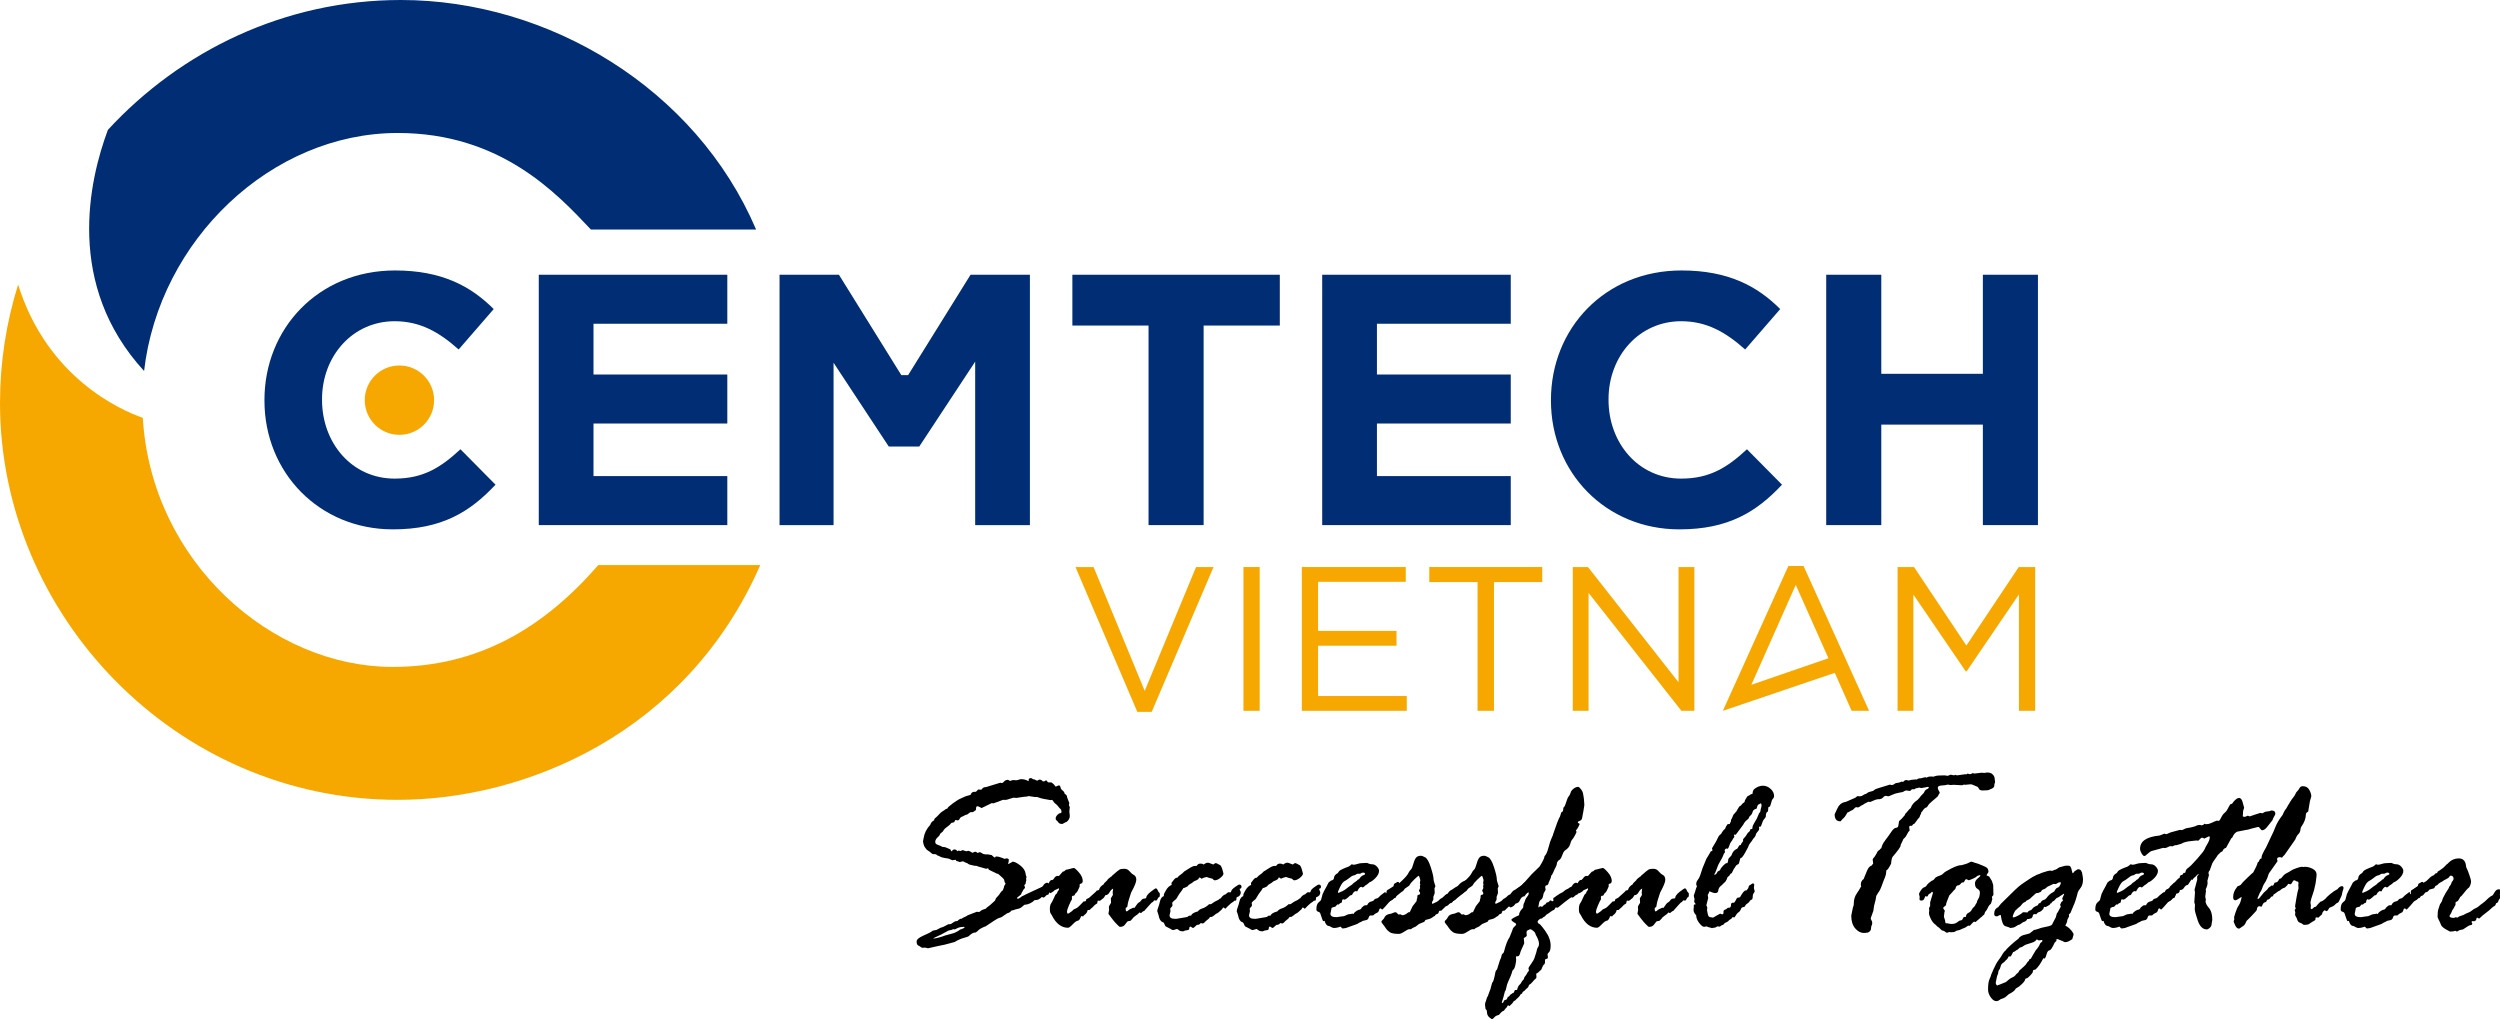 <?xml version="1.0" encoding="utf-8"?>
<!-- Generator: Adobe Illustrator 16.0.0, SVG Export Plug-In . SVG Version: 6.00 Build 0)  -->
<!DOCTYPE svg PUBLIC "-//W3C//DTD SVG 1.1//EN" "http://www.w3.org/Graphics/SVG/1.1/DTD/svg11.dtd">
<svg version="1.1" id="Layer_1" xmlns="http://www.w3.org/2000/svg" xmlns:xlink="http://www.w3.org/1999/xlink" x="0px" y="0px"
	 width="444px" height="181px" viewBox="0 0 444 181" enable-background="new 0 0 444 181" xml:space="preserve">
<path fill="#002D73" d="M70.642,23.618c-22.465,0-42.369,19.001-45.053,42.27c-14.022-15.268-9.783-33.844-6.423-42.829
	C32.134,8.996,50.611,0,71.195,0c26.198,0,52.385,15.676,63.088,40.767h-29.337C98.872,34.327,88.903,23.618,70.642,23.618"/>
<path fill="#F7A800" d="M25.359,74.207c1.572,25.756,23.048,44.238,44.36,44.238c15.123,0,26.764-6.836,36.535-18.088h28.772
	c-13.097,29.885-41.694,41.695-64.386,41.695C31.171,142.053,0,109.211,0,71.587c0-7.279,1.123-14.355,3.22-21.045
	C8.379,67.12,21.481,72.862,25.359,74.207"/>
<path fill="#002D73" d="M46.967,71.152v-0.126c0-12.643,9.53-22.991,23.185-22.991c8.32,0,13.464,2.792,17.53,6.856l-6.225,7.178
	c-3.491-3.112-6.857-5.019-11.368-5.019c-7.495,0-12.896,6.225-12.896,13.849v0.127c0,7.624,5.275,13.975,12.896,13.975
	c5.081,0,8.193-1.974,11.689-5.212l6.224,6.291c-4.576,4.891-9.594,7.935-18.23,7.935C56.687,94.016,46.967,83.921,46.967,71.152"/>
<polygon fill="#002D73" points="203.981,57.818 190.453,57.818 190.453,48.794 227.293,48.794 227.293,57.818 213.764,57.818 
	213.764,93.258 203.981,93.258 "/>
<path fill="#002D73" d="M275.449,71.152v-0.126c0-12.643,9.529-22.991,23.185-22.991c8.32,0,13.464,2.792,17.53,6.856l-6.226,7.178
	c-3.49-3.112-6.856-5.019-11.368-5.019c-7.494,0-12.896,6.225-12.896,13.849v0.127c0,7.624,5.275,13.975,12.896,13.975
	c5.081,0,8.193-1.974,11.689-5.212l6.224,6.291c-4.575,4.891-9.594,7.935-18.229,7.935
	C285.169,94.016,275.449,83.921,275.449,71.152"/>
<polygon fill="#002D73" points="324.335,48.794 334.117,48.794 334.117,66.388 352.157,66.388 352.157,48.794 361.938,48.794 
	361.938,93.258 352.157,93.258 352.157,75.411 334.117,75.411 334.117,93.258 324.335,93.258 "/>
<polygon fill="#F7A800" points="191.007,100.707 194.218,100.707 203.302,122.701 212.42,100.707 215.521,100.707 204.542,126.426 
	201.987,126.426 "/>
<rect x="220.836" y="100.707" fill="#F7A800" width="2.882" height="25.533"/>
<polygon fill="#F7A800" points="231.204,100.707 249.662,100.707 249.662,103.332 234.086,103.332 234.086,112.051 248.021,112.051 
	248.021,114.68 234.086,114.68 234.086,123.615 249.844,123.615 249.844,126.24 231.204,126.24 "/>
<polygon fill="#F7A800" points="262.413,103.371 253.84,103.371 253.84,100.707 273.902,100.707 273.902,103.371 265.331,103.371 
	265.331,126.24 262.413,126.24 "/>
<polygon fill="#F7A800" points="279.324,100.707 282.023,100.707 298.109,121.172 298.109,100.707 300.919,100.707 300.919,126.24 
	298.62,126.24 282.133,105.303 282.133,126.24 279.324,126.24 "/>
<path fill="#F7A800" d="M317.613,100.521h2.7l11.637,25.721h-3.101l-2.99-6.748l-19.882,6.748L317.613,100.521z M324.729,116.904
	l-5.801-13.025l-7.888,17.74L324.729,116.904z"/>
<polygon fill="#F7A800" points="337.009,100.707 339.927,100.707 349.229,114.643 358.53,100.707 361.448,100.707 361.448,126.24 
	358.567,126.24 358.567,105.561 349.265,119.238 349.119,119.238 339.817,105.594 339.817,126.24 337.009,126.24 "/>
<polygon fill="#002D73" points="172.368,48.794 161.285,66.619 160.073,66.619 148.993,48.794 138.447,48.794 138.447,93.258 
	148.041,93.258 148.041,64.422 157.842,79.3 163.263,79.3 173.191,64.229 173.191,93.258 182.91,93.258 182.91,48.794 "/>
<polygon fill="#002D73" points="268.31,84.554 244.543,84.554 244.543,75.218 268.31,75.218 268.31,66.514 244.543,66.514 
	244.543,57.498 268.31,57.498 268.31,48.794 234.823,48.794 234.823,93.258 268.31,93.258 "/>
<polygon fill="#002D73" points="129.171,84.554 105.405,84.554 105.405,75.218 129.171,75.218 129.171,66.514 105.405,66.514 
	105.405,57.498 129.171,57.498 129.171,48.794 95.685,48.794 95.685,93.258 129.171,93.258 "/>
<path fill="#F7A800" d="M77.096,71.07c0,3.401-2.757,6.159-6.159,6.159c-3.401,0-6.158-2.758-6.158-6.159s2.757-6.158,6.158-6.158
	C74.339,64.913,77.096,67.669,77.096,71.07"/>
<path d="M176.715,159.945l0.164-0.41l0.531-0.594c0.274-0.449,0.5-0.717,0.678-0.799c0.026-0.107,0.068-0.209,0.122-0.307
	c0.054-0.096,0.096-0.248,0.122-0.451l0.185-0.324c0.054-0.057,0.081-0.098,0.081-0.125s-0.053-0.109-0.163-0.246l-0.103-0.428
	c0-0.109-0.361-0.473-1.084-1.086h-0.165l-1.474-0.717l-0.082-0.203l-0.164-0.041l-0.204,0.082h-0.041l-0.697-0.205
	c-0.559-0.15-0.928-0.266-1.106-0.348c-0.027,0.029-0.069,0.041-0.123,0.041l-0.819-0.184c-0.232-0.057-0.371-0.113-0.419-0.176
	c-0.048-0.061-0.165-0.123-0.348-0.182c-0.185-0.063-0.304-0.121-0.36-0.176c-0.053-0.057-0.163-0.082-0.327-0.082l-0.512,0.123
	c0-0.041-0.191-0.109-0.573-0.203c-0.055-0.137-0.095-0.205-0.123-0.205l-0.594,0.082c-0.396-0.193-0.602-0.287-0.614-0.287
	c-0.069,0-0.307-0.037-0.717-0.113c-0.409-0.074-0.675-0.152-0.799-0.234c-0.122-0.082-0.306-0.162-0.551-0.244l-0.123-0.125
	c-0.027-0.027-0.103-0.053-0.225-0.082h-0.368c-0.082,0-0.195-0.068-0.338-0.203c-0.143-0.137-0.327-0.275-0.552-0.412
	c-0.225-0.133-0.423-0.348-0.594-0.643c-0.17-0.293-0.263-0.59-0.276-0.891c-0.028-0.025-0.041-0.053-0.041-0.082l0.122-0.654
	c0.124-0.83,0.513-1.602,1.168-2.313c0.107-0.367,0.333-0.633,0.674-0.797l0.083-0.285c0.394-0.344,0.678-0.615,0.848-0.822
	c0.17-0.203,0.366-0.367,0.584-0.5c0.217-0.129,0.388-0.246,0.511-0.357l0.371-0.162c-0.015-0.123,0.29-0.414,0.911-0.871
	c0.623-0.459,1.108-0.758,1.456-0.9c0.347-0.143,0.579-0.246,0.696-0.316c0.114-0.068,0.452-0.168,1.012-0.307
	c0.136-0.369,0.354-0.553,0.656-0.553h0.305l0.41-0.41l0.552,0.039c0.028-0.023,0.102-0.109,0.226-0.252
	c0.122-0.145,0.327-0.217,0.613-0.217l2.476-0.756h0.164l0.163,0.041c0.109,0,0.249-0.096,0.419-0.287
	c0.171-0.191,0.393-0.287,0.666-0.287c0.053,0,0.157,0.057,0.307,0.164c0,0.029,0.013,0.041,0.04,0.041l0.533-0.164l0.633,0.041
	l0.799-0.203c0.504,0,0.948,0.121,1.329,0.367l0.041-0.082v-0.123c0-0.232,0.13-0.346,0.389-0.346c0.109,0,0.177,0.025,0.205,0.082
	l0.246,0.141h0.143c0.027,0,0.205,0.082,0.531,0.246c0.205-0.137,0.334-0.205,0.39-0.205c0.257,0,0.463,0.109,0.613,0.328
	l0.348-0.041c0.109-0.109,0.177-0.164,0.205-0.164c0.081,0,0.191,0.111,0.327,0.33l0.123,0.041h0.511
	c0.027,0,0.083,0.041,0.164,0.121l0.226,0.184c0.107,0.111,0.183,0.197,0.224,0.266c0.04,0.068,0.089,0.131,0.144,0.186
	c0.353-0.15,0.544-0.227,0.572-0.227c0.137,0,0.238,0.117,0.307,0.348c0,0.193,0.119,0.379,0.358,0.564
	c0.239,0.182,0.358,0.377,0.358,0.582c0.3,0.137,0.45,0.354,0.45,0.652l0.389,1.006l-0.082,0.348
	c0.109,0.217,0.165,0.34,0.165,0.369l-0.083,0.756l0.083,0.799c0,0.422-0.198,0.783-0.594,1.082c-0.082,0-0.216,0.059-0.399,0.176
	c-0.185,0.115-0.29,0.174-0.318,0.174c-0.355,0-0.59-0.086-0.706-0.258c-0.116-0.17-0.228-0.295-0.337-0.377
	s-0.163-0.193-0.163-0.326c0-0.314,0.211-0.623,0.633-0.922c0.191,0,0.327-0.063,0.409-0.184c0-0.285-0.061-0.484-0.183-0.596
	c-0.123-0.105-0.257-0.258-0.399-0.447c-0.144-0.191-0.297-0.348-0.46-0.463c-0.165-0.113-0.297-0.262-0.4-0.439
	c-0.102-0.178-0.194-0.264-0.275-0.264l-0.287,0.039l-0.594-0.121c-0.628-0.082-1.199-0.229-1.719-0.432h-0.409l-1.105-0.164
	c-0.191,0.082-0.463,0.123-0.818,0.123l-1.351,0.203l-0.551-0.041c-0.041,0-0.417,0.117-1.125,0.352l-0.206,0.041h-0.551
	c-0.028,0-0.203,0.064-0.523,0.203c-0.32,0.137-0.589,0.232-0.808,0.287l-0.185,0.082c-0.027,0.027-0.068,0.041-0.122,0.041
	l-0.328-0.041l-1.8,0.879l-0.287-0.162c-0.231-0.111-0.361-0.166-0.388-0.166c-0.191,0-0.287,0.096-0.287,0.287l-0.041,0.389
	c-0.177,0.109-0.292,0.191-0.348,0.246c-0.054,0.057-0.122,0.098-0.203,0.123h-0.247c-0.163,0-0.317,0.072-0.46,0.215
	c-0.144,0.143-0.269,0.221-0.378,0.236c-0.109,0.012-0.266,0.072-0.47,0.184c-0.028,0.055-0.137,0.107-0.327,0.162
	c-0.193,0.055-0.338,0.18-0.442,0.379c-0.101,0.199-0.221,0.297-0.358,0.297l-0.409-0.082l-0.224,0.408
	c-0.287,0.07-0.451,0.111-0.492,0.125c-0.177,0.229-0.354,0.408-0.531,0.529c-0.178,0.123-0.352,0.258-0.523,0.398
	c-0.17,0.146-0.292,0.291-0.368,0.441c-0.074,0.15-0.188,0.27-0.337,0.357c-0.15,0.09-0.28,0.271-0.389,0.543l-0.204,0.205
	c-0.342,0.285-0.512,0.594-0.512,0.92c0,0.232,0.164,0.404,0.492,0.512c0.327,0.111,0.531,0.197,0.613,0.266
	c0.083,0.07,0.205,0.102,0.368,0.102c0.164,0,0.322,0.035,0.471,0.105c0.15,0.066,0.402,0.176,0.757,0.326
	c0.069,0.219,0.136,0.328,0.204,0.328c0.028,0,0.083-0.057,0.164-0.166c0.082-0.107,0.204-0.162,0.369-0.162
	c0.176,0,0.348,0.109,0.511,0.328l0.162-0.125h0.083l0.266,0.082h0.04l0.246-0.123c0.028-0.025,0.069-0.041,0.123-0.041
	c0.04,0,0.251,0.07,0.634,0.207h0.041c0.027,0,0.137-0.029,0.327-0.084c0.204,0.055,0.32,0.096,0.348,0.125l0.285,0.164
	c0,0.041,0.028,0.061,0.083,0.061c0.054,0,0.136-0.033,0.245-0.094c0.109-0.063,0.211-0.09,0.307-0.09
	c0.109,0,0.232,0.072,0.368,0.225c0.219-0.096,0.341-0.143,0.369-0.143c0.122,0,0.333,0.102,0.633,0.305l0.389,0.082h0.451
	l0.674,0.123c0.19,0.205,0.388,0.363,0.594,0.471c0.026-0.148,0.122-0.225,0.285-0.225c0.218,0,0.552,0.088,1.003,0.264l0.163,0.043
	l0.164,0.121c0.231-0.051,0.375-0.08,0.43-0.08c0.272,0,0.408,0.094,0.408,0.287c0,0.164-0.04,0.377-0.123,0.635
	c0.028,0,0.068,0.027,0.123,0.08c0.068-0.08,0.143-0.135,0.225-0.166l0.327-0.182c0.054-0.053,0.095-0.082,0.123-0.082
	c0.314,0,0.757,0.219,1.33,0.656c0.572,0.436,0.9,0.934,0.982,1.492c0,0.162,0.054,0.355,0.163,0.572l-0.081,0.268l0.041,0.326
	c0,0.027-0.028,0.123-0.082,0.287l-0.041,0.307c-0.027,0.055-0.068,0.104-0.123,0.145c-0.054,0.041-0.095,0.086-0.122,0.143
	l0.122,0.346v0.082c0,0.055-0.051,0.131-0.153,0.227c-0.104,0.098-0.168,0.184-0.195,0.266c-0.028,0.082-0.074,0.17-0.143,0.256
	c-0.068,0.09-0.116,0.195-0.144,0.316c-0.026,0.123-0.16,0.264-0.399,0.42c-0.238,0.156-0.358,0.277-0.358,0.359
	c0,0.08,0.028,0.121,0.083,0.121c0.163,0,0.337-0.078,0.521-0.236c0.184-0.152,0.323-0.248,0.418-0.275
	c0.096-0.025,0.259-0.107,0.491-0.244l1.921-0.9c1.431-0.682,2.227-1.023,2.39-1.023c0.218,0,0.327,0.109,0.327,0.326
	c0,0.082-0.096,0.24-0.286,0.473c-0.028,0.641-0.307,1.016-0.839,1.125c-0.205,0.137-0.361,0.277-0.47,0.43h-0.164
	c-0.341,0.381-0.73,0.574-1.166,0.574h-0.122c-0.506,0.504-1.12,0.783-1.842,0.838c-0.477,0.477-0.873,0.715-1.186,0.715
	l-0.327,0.082c-0.343,0.137-0.581,0.205-0.717,0.205c-0.028,0-0.081,0.055-0.164,0.162l-0.306,0.227
	c-0.259,0.055-0.54,0.205-0.84,0.449c-0.3,0.248-0.528,0.387-0.684,0.418c-0.157,0.037-0.325,0.094-0.502,0.176
	c-0.178,0.082-0.894,0.549-2.148,1.393l-0.265,0.082c-0.533,0.244-0.868,0.447-1.003,0.602c-0.137,0.158-0.3,0.291-0.491,0.398
	h-0.081c-0.315,0-0.683,0.207-1.105,0.615c-0.028,0.068-0.325,0.184-0.891,0.338c-0.566,0.156-1.108,0.396-1.626,0.727
	c-0.327,0.082-0.731,0.189-1.208,0.326c-0.477,0.137-0.825,0.217-1.042,0.248l-1.432,0.305c-0.315,0.057-0.676,0.137-1.085,0.246
	c-0.246-0.084-0.457-0.125-0.635-0.125l-0.368,0.041c-0.053,0-0.139-0.045-0.255-0.141c-0.116-0.098-0.27-0.188-0.461-0.277
	c-0.19-0.086-0.287-0.324-0.287-0.705c0-0.34,0.376-0.678,1.127-1.012c0.751-0.336,1.243-0.572,1.474-0.707
	c0.11-0.15,0.297-0.24,0.564-0.266c0.266-0.025,0.495-0.107,0.685-0.244c0.192-0.139,0.485-0.26,0.881-0.369l0.82-0.43
	c0.04-0.029,0.074-0.043,0.101-0.043h0.287c0.096,0,0.239-0.072,0.431-0.225c0.191-0.148,0.389-0.258,0.594-0.326h0.246
	c0.026,0,0.067-0.035,0.122-0.102c0.054-0.07,0.178-0.156,0.369-0.268l0.062-0.041h0.204c0.15-0.123,0.327-0.225,0.532-0.305
	c0.206-0.082,0.404-0.193,0.595-0.33l1.596-0.615l0.37,0.041c0.082,0,0.186-0.063,0.316-0.191c0.131-0.131,0.433-0.262,0.912-0.398
	c0.067-0.111,0.211-0.24,0.43-0.391c0.218-0.148,0.477-0.365,0.778-0.656L176.715,159.945z M169.577,165.061l-0.289-0.041
	c-0.19,0.105-0.379,0.168-0.563,0.184c-0.185,0.014-0.471,0.139-0.861,0.377c-0.391,0.24-0.839,0.469-1.344,0.686
	c-0.506,0.217-0.758,0.361-0.758,0.43c0.669-0.082,1.367-0.264,2.091-0.553l1.478-0.408c0.19-0.055,0.323-0.111,0.399-0.166
	c0.076-0.051,0.222-0.127,0.441-0.225l0.329-0.244c0.068-0.029,0.218-0.08,0.45-0.162c0.232-0.084,0.349-0.166,0.349-0.248
	c0-0.053-0.028-0.08-0.082-0.08c-0.492,0-0.882,0.074-1.169,0.223C169.76,164.984,169.603,165.061,169.577,165.061"/>
<path d="M185.994,156.771l0.289,0.123c0.027-0.23,0.157-0.43,0.391-0.592h0.163c0.137,0,0.316-0.186,0.534-0.553l0.351-0.205
	c0.054,0.027,0.137,0.041,0.246,0.041c0.082,0,0.16-0.055,0.236-0.166c0.076-0.107,0.263-0.32,0.566-0.631h0.081
	c0.083,0,0.183-0.064,0.299-0.186c0.116-0.123,0.271-0.186,0.461-0.186l0.7-0.182c0.219-0.057,0.341-0.082,0.369-0.082
	c0.122-0.041,0.422,0.207,0.899,0.746c0.477,0.537,0.716,1.061,0.716,1.564c0,0.285-0.15,0.457-0.449,0.514l-0.102,0.08v0.408
	l-0.348,0.756c-0.096,0.207-0.213,0.336-0.348,0.393c-0.124,0.217-0.213,0.365-0.266,0.447l-0.287,0.041l-0.123,0.125v0.51
	c-0.122,0.166-0.299,0.523-0.532,1.074c-0.232,0.553-0.346,0.904-0.346,1.053c0,0.26,0.053,0.391,0.163,0.391
	c0.081,0,0.162-0.035,0.245-0.102c0.082-0.07,0.194-0.15,0.338-0.236c0.143-0.09,0.248-0.18,0.316-0.277
	c0.068-0.096,0.211-0.18,0.429-0.256c0.218-0.076,0.424-0.215,0.614-0.42c0.191-0.203,0.327-0.34,0.41-0.406
	c0.081-0.07,0.17-0.162,0.264-0.275c0.096-0.117,0.158-0.176,0.185-0.176c0.082,0,0.211-0.025,0.389-0.082
	c0.026-0.15,0.054-0.26,0.082-0.328l0.49-0.244l1.186-1.064l0.163-0.207c0.219-0.051,0.354-0.096,0.409-0.121
	c0.109-0.365,0.293-0.635,0.552-0.799c0-0.053,0.068-0.094,0.205-0.121c0.108-0.219,0.248-0.393,0.418-0.52
	c0.17-0.133,0.31-0.291,0.421-0.484l0.47-0.387c0.135-0.055,0.231-0.137,0.285-0.246c0.709-0.629,1.149-0.986,1.319-1.074
	c0.17-0.09,0.447-0.133,0.828-0.133c0.382,0,0.692,0.146,0.93,0.439c0.239,0.295,0.498,0.516,0.777,0.664
	c0.28,0.15,0.421,0.436,0.421,0.861c0,0.396-0.307,1.152-0.921,2.271c-0.396,1.174-0.6,1.891-0.615,2.156
	c-0.013,0.268-0.074,0.42-0.183,0.461c-0.109,0.041-0.164,0.09-0.164,0.145v0.082c0,0.326,0.055,0.488,0.164,0.488
	c0.081,0,0.194-0.066,0.338-0.203c0.142-0.137,0.432-0.285,0.867-0.451l0.184,0.039c0.394-0.598,0.659-0.922,0.796-0.967
	c0.135-0.051,0.27-0.172,0.408-0.371c0.135-0.199,0.301-0.303,0.499-0.318c0.196-0.01,0.323-0.045,0.377-0.1
	c0.013-0.326,0.282-0.697,0.805-1.105c0.524-0.408,0.825-0.613,0.908-0.613c0.135,0,0.245,0.102,0.326,0.307
	c0.081,0.203,0.166,0.342,0.255,0.418c0.087,0.076,0.132,0.139,0.132,0.195v0.367c0,0.178-0.089,0.295-0.265,0.35
	c-0.137,0.299-0.259,0.477-0.368,0.533l-0.367-0.041c-0.068,0.082-0.127,0.156-0.174,0.223c-0.049,0.068-0.079,0.096-0.092,0.082
	c-0.11,0.027-0.303,0.209-0.582,0.541c-0.279,0.334-0.528,0.613-0.746,0.83l-0.081,0.123c-0.109,0.082-0.211,0.137-0.306,0.162
	l-0.368,0.309c-0.136-0.082-0.217-0.123-0.245-0.123c-0.027,0-0.084,0.055-0.173,0.164c-0.089,0.107-0.266,0.248-0.531,0.418
	c-0.265,0.172-0.466,0.365-0.602,0.584l-0.327,0.328l-0.428,0.063c-0.042,0-0.109,0.061-0.205,0.184l-0.367,0.471
	c-0.177,0.23-0.457,0.348-0.837,0.348c-0.083,0-0.188-0.07-0.317-0.217c-0.129-0.143-0.252-0.266-0.367-0.367
	c-0.116-0.102-0.375-0.41-0.777-0.92c-0.402-0.512-0.603-0.783-0.603-0.809l0.122-0.717l-0.04-0.492
	c0-0.092,0.064-0.242,0.195-0.439c0.129-0.197,0.193-0.303,0.193-0.316l-0.04-0.797c0.027-0.027,0.053-0.068,0.081-0.123
	l0.287-0.471c-0.028-0.139-0.041-0.287-0.041-0.449l0.082-0.676c-0.246,0.107-0.46,0.33-0.645,0.664
	c-0.184,0.334-0.426,0.5-0.726,0.5c-0.26,0.467-0.457,0.689-0.595,0.676c-0.053,0.055-0.094,0.109-0.122,0.164l-0.286,0.166
	l-0.348-0.041l-0.122,0.51c-0.302,0.166-0.496,0.311-0.584,0.439c-0.089,0.131-0.229,0.264-0.419,0.4l-0.349,0.326h-0.327
	c-0.055,0.367-0.266,0.676-0.634,0.92l-0.165,0.207L192,162.705c-0.135,0.436-0.307,0.703-0.511,0.799
	c-0.233,0-0.55,0.209-0.952,0.633c-0.403,0.426-0.686,0.635-0.85,0.635c-1.186,0-2.149-0.742-2.885-2.23
	c-0.028-0.053-0.092-0.158-0.194-0.305c-0.103-0.152-0.154-0.383-0.154-0.695c0-0.535,0.071-0.895,0.216-1.086
	c0.142-0.191,0.327-0.549,0.551-1.076c0.226-0.523,0.392-0.75,0.502-0.684c0.026-0.057,0.041-0.137,0.041-0.244
	c0.218-0.26,0.328-0.457,0.328-0.594c0-0.057-0.028-0.082-0.083-0.082c-0.027,0-0.11,0.041-0.245,0.123l-0.288,0.123
	c-0.124,0.023-0.212,0.08-0.268,0.16c-0.054,0.082-0.15,0.16-0.287,0.236c-0.138,0.076-0.247,0.141-0.328,0.197h-0.063
	c-0.082-0.082-0.137-0.123-0.165-0.123c-0.081,0.217-0.15,0.354-0.205,0.408l-0.248,0.041c-0.301,0.313-0.493,0.471-0.574,0.471
	c-0.055,0-0.179-0.047-0.37-0.143c-0.192-0.098-0.288-0.191-0.288-0.289l0.144-0.799v-0.365c0-0.029,0.054-0.082,0.164-0.166
	c0.028,0,0.137-0.146,0.329-0.439C185.508,156.92,185.735,156.771,185.994,156.771"/>
<path d="M206.698,159.146v-0.205c0-0.139,0.135-0.43,0.409-0.881c0.272-0.451,0.585-0.742,0.94-0.879
	c0.026,0,0.041-0.014,0.041-0.041l-0.041-0.328c0.054-0.053,0.191-0.23,0.408-0.529c0.218-0.301,0.43-0.432,0.635-0.393
	c0.15-0.217,0.34-0.396,0.571-0.541c0.232-0.141,0.443-0.33,0.635-0.561l0.756-0.471c0.531-0.357,0.919-0.533,1.166-0.533h0.307
	c0.163-0.275,0.381-0.408,0.653-0.408c0.259,0,0.43,0.041,0.511,0.123c0.028,0.025,0.055,0.041,0.082,0.041
	c0.014,0,0.096-0.057,0.246-0.164c0.15-0.111,0.333-0.166,0.551-0.166c0.056,0,0.361,0.111,0.92,0.33
	c0.165-0.164,0.32-0.248,0.47-0.248c0.056,0,0.15,0.043,0.287,0.125c0.136,0.082,0.275,0.152,0.419,0.211
	c0.143,0.066,0.283,0.316,0.42,0.758c0.135,0.445,0.203,0.693,0.203,0.748c0,0.219-0.18,0.475-0.541,0.77
	c-0.36,0.291-0.697,0.438-1.01,0.438c-0.109,0-0.245-0.094-0.408-0.287c-0.409-0.082-0.755-0.182-1.042-0.305
	c-0.38,0.082-0.674,0.182-0.878,0.305h-0.041l-0.183-0.164l-0.163-0.039h-0.041c-0.04,0.055-0.096,0.15-0.164,0.285
	c-0.217,0.152-0.405,0.25-0.56,0.297c-0.158,0.051-0.283,0.121-0.379,0.227c-0.095,0.102-0.255,0.207-0.479,0.318
	c-0.225,0.107-0.391,0.26-0.501,0.447c-0.272,0.152-0.47,0.24-0.592,0.27h-0.122c-0.11,0.217-0.361,0.578-0.756,1.082l-0.531,0.879
	c-0.122,0.109-0.272,0.234-0.45,0.379c-0.177,0.141-0.265,0.27-0.265,0.379c0,0.029,0.014,0.094,0.041,0.207v0.203
	c0,0.082-0.066,0.18-0.195,0.297c-0.13,0.117-0.194,0.201-0.194,0.256l0.041,0.449l-0.164,0.715c0,0.424,0.307,0.635,0.921,0.635
	h0.307l0.878-0.143c0.287-0.041,0.526-0.082,0.716-0.121c0.191-0.041,0.3-0.063,0.326-0.063c0.027,0,0.137-0.076,0.328-0.227h0.205
	l0.183-0.041c0.054-0.285,0.443-0.525,1.165-0.717c0.164-0.244,0.439-0.424,0.828-0.541c0.388-0.115,0.78-0.365,1.174-0.744h0.308
	c0.041,0,0.167-0.08,0.378-0.238c0.211-0.156,0.43-0.281,0.654-0.377c0.225-0.096,0.365-0.178,0.419-0.248
	c0.053-0.066,0.156-0.129,0.305-0.182c0.247-0.383,0.539-0.621,0.88-0.717l0.081-0.082c0.219-0.193,0.355-0.285,0.409-0.285
	l0.246,0.041c0.135,0,0.221-0.088,0.255-0.256c0.035-0.172,0.251-0.402,0.655-0.695c0.402-0.295,0.657-0.441,0.765-0.441
	c0.26,0,0.389,0.139,0.389,0.408c0,0.207-0.116,0.32-0.348,0.35c0.15,0.354,0.226,0.553,0.226,0.594
	c0,0.449-0.226,0.742-0.675,0.879c-0.056,0.027-0.082,0.068-0.082,0.123l-0.041,0.367c0.013,0,0.013,0.012,0,0.031
	c-0.014,0.02-0.04,0.053-0.083,0.094l-0.305,0.041l-0.083,0.121c-0.3,0.164-0.648,0.441-1.042,0.838l-0.41,0.432h-0.062
	c-0.135-0.137-0.245-0.207-0.326-0.207c-0.056,0-0.124,0.096-0.205,0.289c-0.465,0.461-0.798,0.727-1.003,0.797
	c-0.082,0.027-0.224,0.137-0.43,0.326l-0.409,0.268H214.9c-0.04,0.041-0.078,0.1-0.112,0.172c-0.035,0.074-0.154,0.189-0.358,0.338
	c-0.205,0.15-0.351,0.285-0.44,0.398c-0.088,0.117-0.215,0.203-0.378,0.256l-0.368-0.082c-0.123,0.219-0.348,0.33-0.676,0.33
	c-0.081,0.053-0.201,0.16-0.358,0.318c-0.157,0.154-0.262,0.232-0.317,0.232c-0.054,0-0.198-0.082-0.429-0.244h-0.041
	c-0.137,0-0.205,0.1-0.205,0.305c0,0.207-0.125,0.314-0.379,0.33c-0.252,0.014-0.488,0.08-0.704,0.203h-0.041
	c-0.314,0-0.54-0.059-0.675-0.176c-0.138-0.113-0.26-0.199-0.369-0.252c-0.423,0.137-0.647,0.203-0.675,0.203
	c-0.163,0-0.321-0.066-0.47-0.203l-0.879-0.451c-0.056-0.041-0.152-0.225-0.287-0.555l-0.124-0.162
	c-0.437-0.082-0.729-0.533-0.879-1.352l-0.163-0.492c-0.028-0.025-0.042-0.088-0.042-0.182c0-0.137,0.055-0.344,0.164-0.623
	c0.109-0.281,0.218-0.656,0.328-1.127C206.132,159.566,206.356,159.27,206.698,159.146"/>
<path d="M220.815,159.146v-0.205c0-0.139,0.135-0.43,0.409-0.881c0.272-0.451,0.585-0.742,0.939-0.879
	c0.026,0,0.041-0.014,0.041-0.041l-0.041-0.328c0.055-0.053,0.191-0.23,0.408-0.529c0.218-0.301,0.43-0.432,0.635-0.393
	c0.15-0.217,0.341-0.396,0.571-0.541c0.232-0.141,0.443-0.33,0.635-0.561l0.757-0.471c0.53-0.357,0.919-0.533,1.166-0.533h0.307
	c0.163-0.275,0.381-0.408,0.653-0.408c0.259,0,0.43,0.041,0.511,0.123c0.028,0.025,0.055,0.041,0.082,0.041
	c0.014,0,0.095-0.057,0.245-0.164c0.149-0.111,0.334-0.166,0.552-0.166c0.055,0,0.361,0.111,0.92,0.33
	c0.165-0.164,0.32-0.248,0.47-0.248c0.056,0,0.15,0.043,0.287,0.125c0.135,0.082,0.275,0.152,0.419,0.211
	c0.144,0.066,0.283,0.316,0.419,0.758c0.137,0.445,0.204,0.693,0.204,0.748c0,0.219-0.18,0.475-0.541,0.77
	c-0.359,0.291-0.697,0.438-1.01,0.438c-0.11,0-0.245-0.094-0.408-0.287c-0.409-0.082-0.755-0.182-1.042-0.305
	c-0.38,0.082-0.674,0.182-0.878,0.305h-0.041l-0.183-0.164l-0.163-0.039h-0.041c-0.041,0.055-0.096,0.15-0.164,0.285
	c-0.217,0.152-0.405,0.25-0.562,0.297c-0.156,0.051-0.281,0.121-0.378,0.227c-0.095,0.102-0.255,0.207-0.479,0.318
	c-0.227,0.107-0.392,0.26-0.501,0.447c-0.272,0.152-0.47,0.24-0.592,0.27H224.3c-0.109,0.217-0.36,0.578-0.755,1.082l-0.531,0.879
	c-0.122,0.109-0.272,0.234-0.45,0.379c-0.178,0.141-0.265,0.27-0.265,0.379c0,0.029,0.013,0.094,0.041,0.207v0.203
	c0,0.082-0.066,0.18-0.195,0.297c-0.13,0.117-0.194,0.201-0.194,0.256l0.041,0.449l-0.164,0.715c0,0.424,0.307,0.635,0.92,0.635
	h0.308l0.878-0.143c0.286-0.041,0.525-0.082,0.716-0.121c0.19-0.041,0.3-0.063,0.326-0.063c0.027,0,0.137-0.076,0.327-0.227h0.206
	l0.183-0.041c0.054-0.285,0.442-0.525,1.165-0.717c0.164-0.244,0.439-0.424,0.828-0.541c0.388-0.115,0.78-0.365,1.174-0.744h0.308
	c0.04,0,0.168-0.08,0.379-0.238c0.211-0.156,0.429-0.281,0.652-0.377c0.227-0.096,0.366-0.178,0.42-0.248
	c0.054-0.066,0.156-0.129,0.306-0.182c0.247-0.383,0.539-0.621,0.879-0.717l0.082-0.082c0.219-0.193,0.354-0.285,0.409-0.285
	l0.245,0.041c0.136,0,0.222-0.088,0.256-0.256c0.034-0.172,0.251-0.402,0.654-0.695c0.402-0.295,0.656-0.441,0.766-0.441
	c0.26,0,0.389,0.139,0.389,0.408c0,0.207-0.117,0.32-0.348,0.35c0.149,0.354,0.226,0.553,0.226,0.594
	c0,0.449-0.226,0.742-0.676,0.879c-0.056,0.027-0.081,0.068-0.081,0.123l-0.041,0.367c0.013,0,0.013,0.012,0,0.031
	c-0.014,0.02-0.041,0.053-0.083,0.094l-0.305,0.041l-0.083,0.121c-0.301,0.164-0.648,0.441-1.042,0.838l-0.41,0.432h-0.063
	c-0.135-0.137-0.245-0.207-0.326-0.207c-0.056,0-0.124,0.096-0.205,0.289c-0.465,0.461-0.798,0.727-1.003,0.797
	c-0.082,0.027-0.224,0.137-0.43,0.326l-0.409,0.268h-0.307c-0.041,0.041-0.078,0.1-0.112,0.172
	c-0.035,0.074-0.153,0.189-0.357,0.338c-0.205,0.15-0.352,0.285-0.44,0.398c-0.088,0.117-0.215,0.203-0.378,0.256l-0.369-0.082
	c-0.122,0.219-0.347,0.33-0.675,0.33c-0.081,0.053-0.201,0.16-0.358,0.318c-0.156,0.154-0.262,0.232-0.316,0.232
	s-0.198-0.082-0.43-0.244h-0.041c-0.137,0-0.204,0.1-0.204,0.305c0,0.207-0.126,0.314-0.38,0.33
	c-0.252,0.014-0.487,0.08-0.703,0.203h-0.041c-0.314,0-0.54-0.059-0.677-0.176c-0.137-0.113-0.259-0.199-0.367-0.252
	c-0.424,0.137-0.647,0.203-0.676,0.203c-0.163,0-0.32-0.066-0.47-0.203l-0.879-0.451c-0.056-0.041-0.152-0.225-0.287-0.555
	l-0.124-0.162c-0.437-0.082-0.729-0.533-0.879-1.352l-0.163-0.492c-0.028-0.025-0.042-0.088-0.042-0.182
	c0-0.137,0.055-0.344,0.164-0.623c0.109-0.281,0.218-0.656,0.328-1.127C220.25,159.566,220.474,159.27,220.815,159.146"/>
<path d="M235.96,156.73l0.433-0.346c0.324-0.029,0.503-0.199,0.53-0.514c0.026-0.313,0.251-0.586,0.675-0.816l0.245-0.352
	c0.203-0.203,0.763-0.469,1.677-0.797c0.231-0.133,0.389-0.258,0.471-0.367c0.027-0.027,0.053-0.041,0.081-0.041l0.327,0.082
	c0.178,0,0.404-0.049,0.684-0.143c0.28-0.096,0.551-0.146,0.81-0.146l0.857-0.039c0.057,0,0.167,0.039,0.338,0.125
	c0.17,0.08,0.378,0.121,0.624,0.121c0.3,0,0.575,0.139,0.827,0.408c0.253,0.275,0.378,0.527,0.378,0.756
	c0,0.428-0.216,0.855-0.65,1.291c-0.438,0.438-0.784,0.682-1.043,0.736c-0.231,0.234-0.409,0.379-0.531,0.439
	c-0.122,0.063-0.249,0.156-0.377,0.287c-0.13,0.131-0.236,0.193-0.318,0.193c-0.053,0-0.095-0.014-0.122-0.049
	c-0.026-0.035-0.067-0.053-0.122-0.053c-0.218,0-0.457,0.268-0.714,0.799l-0.369-0.041c-0.23,0.15-0.381,0.313-0.449,0.492
	c-0.067,0.178-0.212,0.264-0.429,0.264c-0.503,0.506-0.844,0.756-1.021,0.756c-0.027,0-0.122-0.025-0.285-0.08
	c-0.109,0.137-0.163,0.279-0.163,0.432c0,0.162-0.109,0.258-0.327,0.283l-0.265,0.248l-0.205-0.041l-0.408,0.43
	c-0.205,0-0.416,0.068-0.633,0.201c-0.028,0.166-0.069,0.373-0.122,0.627c-0.055,0.254-0.083,0.395-0.083,0.42
	c0,0.395,0.361,0.594,1.084,0.594l0.982-0.143c0.26,0,0.503-0.07,0.727-0.207c0.226-0.137,0.467-0.203,0.726-0.203
	c0.083,0,0.205-0.025,0.368-0.082l0.206,0.082c0.096-0.203,0.272-0.391,0.533-0.555c0.257-0.162,0.463-0.244,0.613-0.244
	l0.205-0.123c0.053-0.166,0.136-0.271,0.245-0.328l0.163-0.143c0.109-0.107,0.211-0.164,0.308-0.164h0.287l0.081-0.039
	c0.162-0.355,0.392-0.564,0.686-0.627c0.294-0.061,0.477-0.16,0.553-0.297c0.074-0.133,0.206-0.215,0.398-0.244
	c0.19-0.025,0.351-0.119,0.48-0.275c0.129-0.158,0.289-0.305,0.48-0.439c0.191-0.137,0.325-0.24,0.401-0.307
	c0.073-0.07,0.139-0.102,0.192-0.102c0.083,0,0.124,0.061,0.124,0.184s0.026,0.184,0.081,0.184c0.054,0,0.082-0.027,0.082-0.082
	s-0.013-0.123-0.041-0.205v-0.141c0-0.207,0.109-0.344,0.328-0.41l0.92-0.594c0.027-0.285,0.106-0.455,0.235-0.502
	c0.13-0.047,0.229-0.102,0.297-0.162c0.068-0.063,0.144-0.094,0.226-0.094c0.176,0,0.266,0.102,0.266,0.307l-0.103,0.531
	l0.103,0.555c0,0.08-0.064,0.193-0.194,0.336s-0.229,0.361-0.297,0.656c-0.068,0.293-0.157,0.453-0.267,0.479h-0.122
	c-0.245,0.26-0.44,0.414-0.584,0.461c-0.144,0.051-0.256,0.135-0.339,0.256l-0.695,0.799c-0.138,0.137-0.252,0.258-0.349,0.369
	c-0.096,0.107-0.17,0.162-0.226,0.162l-0.163-0.162c0-0.029-0.027-0.041-0.081-0.041c-0.137,0-0.223,0.08-0.256,0.244
	c-0.035,0.162-0.107,0.307-0.216,0.432c-0.41,0.188-0.677,0.367-0.8,0.529l-0.121,0.041h-0.368c-0.179,0-0.303,0.135-0.37,0.398
	c-0.069,0.268-0.262,0.42-0.584,0.461c-0.32,0.043-0.549,0.125-0.686,0.248c-0.027,0.025-0.089,0.053-0.185,0.08
	c-0.095,0.027-0.287,0.137-0.572,0.326l-1.721,0.615c-0.137,0.068-0.226,0.102-0.266,0.102l-0.574,0.084
	c-0.081,0-0.163-0.055-0.246-0.166c-0.081-0.109-0.135-0.162-0.162-0.162l-0.369,0.121c-0.272,0.082-0.533,0.123-0.778,0.123
	c-0.138,0-0.286-0.047-0.451-0.143c-0.163-0.098-0.292-0.164-0.389-0.205c-0.396,0-0.676-0.309-0.839-0.92l-0.246,0.041
	c-0.055,0-0.237-0.486-0.553-1.451c-0.081-0.111-0.212-0.191-0.389-0.236c-0.178-0.049-0.267-0.182-0.267-0.4
	c0-0.613,0.133-1.025,0.399-1.236c0.266-0.213,0.413-0.373,0.438-0.484l0.287-1.061c0.055-0.041,0.122-0.18,0.205-0.41l0.471-0.861
	C235.647,157.352,235.771,157.111,235.96,156.73 M240.288,155.506l-0.246,0.121c-0.054,0.025-0.214,0.146-0.48,0.357
	c-0.267,0.209-0.525,0.381-0.777,0.51c-0.253,0.131-0.511,0.469-0.777,1.014c-0.266,0.547-0.398,0.857-0.398,0.943
	c0,0.08,0.041,0.121,0.122,0.121l0.695-0.307c0.26-0.123,0.501-0.281,0.727-0.469c0.226-0.193,0.549-0.424,0.973-0.695l0.163-0.166
	c0.027-0.053,0.154-0.152,0.378-0.295c0.227-0.146,0.393-0.285,0.502-0.42l0.204-0.084c0.231-0.367,0.467-0.59,0.706-0.676
	c0.239-0.08,0.358-0.162,0.358-0.244c0-0.162-0.129-0.244-0.389-0.244c-0.109,0-0.273,0.066-0.49,0.203h-0.473
	c-0.053,0-0.203,0.082-0.449,0.244L240.288,155.506z"/>
<path d="M249.995,155.299l0.285-0.51c0.083-0.127,0.188-0.252,0.318-0.379c0.13-0.131,0.271-0.467,0.42-1.004
	c0.149-0.539,0.316-0.912,0.502-1.115c0.184-0.203,0.454-0.307,0.809-0.307c0.205,0,0.475,0.1,0.81,0.297
	c0.335,0.199,0.661,0.795,0.982,1.791s0.481,1.697,0.481,2.105c0,0.166,0.048,0.373,0.144,0.625
	c0.095,0.254,0.157,0.445,0.186,0.584c-0.111,0.23-0.165,0.359-0.165,0.389l0.041,0.838l-0.246,0.676v0.488
	c-0.163,0.275-0.244,0.447-0.244,0.514c0,0.08,0.025,0.162,0.081,0.244c0.64-0.27,1.028-0.492,1.164-0.664
	c0.137-0.168,0.27-0.275,0.398-0.316c0.13-0.041,0.344-0.219,0.645-0.533l0.389-0.203c0.135-0.164,0.251-0.309,0.346-0.439
	c0.097-0.129,0.208-0.223,0.338-0.277s0.282-0.148,0.458-0.285c0.178-0.137,0.438-0.293,0.777-0.471l0.204-0.244
	c0.204-0.234,0.445-0.418,0.725-0.555s0.433-0.203,0.46-0.203c0.095,0,0.193,0.125,0.298,0.379c0.102,0.25,0.152,0.5,0.152,0.744
	c0,0.232-0.134,0.461-0.398,0.688c-0.268,0.225-0.447,0.391-0.542,0.5c-0.097,0.109-0.314,0.205-0.653,0.287
	c-0.028,0.012-0.253,0.293-0.676,0.836l-0.408,0.248l-0.205,0.266c-0.027,0.055-0.21,0.111-0.551,0.162
	c-0.015,0-0.045,0.07-0.093,0.207s-0.194,0.23-0.44,0.285c-0.489,0.451-0.742,0.703-0.755,0.756l-0.43,0.082
	c-0.081,0.26-0.149,0.416-0.204,0.473c-0.327,0.082-0.511,0.219-0.553,0.406c-0.041,0.031-0.107,0.057-0.203,0.086l-0.082,0.061
	c-0.313,0.246-0.62,0.396-0.92,0.449l-0.471,0.123l-0.163,0.246c0,0.066-0.167,0.156-0.502,0.266
	c-0.333,0.109-0.582,0.244-0.745,0.41l-0.348,0.266c-0.422,0.162-0.689,0.314-0.796,0.451h-0.287c-0.191,0-0.491,0.139-0.9,0.418
	c-0.408,0.279-0.734,0.42-0.98,0.42c-0.79,0-1.331-0.1-1.624-0.297c-0.293-0.199-0.536-0.443-0.727-0.738
	c-0.19-0.293-0.363-0.527-0.521-0.707c-0.156-0.174-0.235-0.318-0.235-0.426c0-0.098,0.064-0.193,0.194-0.289
	c0.129-0.094,0.269-0.289,0.419-0.582c0.15-0.295,0.531-0.48,1.145-0.563c0.026,0,0.127-0.041,0.297-0.121
	c0.17-0.082,0.31-0.123,0.419-0.123c0.136,0,0.306,0.123,0.511,0.367c0,0.025,0.027,0.041,0.082,0.041l0.327-0.041
	c0.149,0.109,0.252,0.162,0.307,0.162c0.326,0,0.674-0.162,1.042-0.488l0.082-0.041h0.163c0.041,0,0.109-0.117,0.205-0.35
	l0.346-0.717l0.717-0.92v-0.207c0-0.041,0.041-0.162,0.122-0.367v-0.305c0-0.125,0.081-0.203,0.246-0.236
	c0.163-0.035,0.244-0.119,0.244-0.256l-0.04-0.164c-0.108-0.15-0.163-0.266-0.163-0.348l0.203-0.408l-0.04-0.43l0.081-0.164
	c-0.054-0.193-0.081-0.299-0.081-0.328l0.081-0.51c0-0.016-0.038-0.146-0.112-0.391c-0.075-0.244-0.134-0.365-0.175-0.365
	c-0.081,0-0.34,0.209-0.778,0.631c-0.437,0.426-0.695,0.725-0.776,0.902c-0.083,0.178-0.257,0.336-0.523,0.48
	c-0.266,0.143-0.448,0.303-0.543,0.479c-0.096,0.18-0.213,0.281-0.348,0.307l-1.374,1.105l-1.495,1.107
	c-0.108,0.123-0.177,0.184-0.205,0.184c-0.505,0-0.757-0.279-0.757-0.84c0-0.176,0.103-0.498,0.307-0.961
	c0.096-0.053,0.168-0.094,0.215-0.123c0.05-0.027,0.072-0.047,0.072-0.061c0-0.016-0.013-0.021-0.041-0.021l0.122,0.082h0.041
	c0.505-0.34,0.833-0.539,0.983-0.594c0.15-0.053,0.288-0.203,0.41-0.449l0.859-0.615c0.22-0.162,0.554-0.463,1.005-0.898
	C249.584,155.824,249.871,155.506,249.995,155.299"/>
<path d="M261.228,155.299l0.286-0.51c0.083-0.127,0.187-0.252,0.317-0.379c0.131-0.131,0.271-0.467,0.42-1.004
	c0.149-0.539,0.317-0.912,0.502-1.115c0.184-0.203,0.454-0.307,0.81-0.307c0.204,0,0.475,0.1,0.808,0.297
	c0.336,0.199,0.662,0.795,0.983,1.791s0.481,1.697,0.481,2.105c0,0.166,0.048,0.373,0.144,0.625
	c0.095,0.254,0.157,0.445,0.186,0.584c-0.111,0.23-0.165,0.359-0.165,0.389l0.041,0.838l-0.246,0.676v0.488
	c-0.163,0.275-0.244,0.447-0.244,0.514c0,0.08,0.025,0.162,0.081,0.244c0.641-0.27,1.028-0.492,1.165-0.664
	c0.137-0.168,0.269-0.275,0.397-0.316c0.13-0.041,0.344-0.219,0.645-0.533l0.389-0.203c0.135-0.164,0.251-0.309,0.346-0.439
	c0.097-0.129,0.208-0.223,0.338-0.277s0.282-0.148,0.458-0.285c0.179-0.137,0.438-0.293,0.777-0.471l0.204-0.244
	c0.204-0.234,0.445-0.418,0.725-0.555s0.433-0.203,0.46-0.203c0.096,0,0.193,0.125,0.298,0.379c0.102,0.25,0.152,0.5,0.152,0.744
	c0,0.232-0.134,0.461-0.398,0.688c-0.267,0.225-0.447,0.391-0.542,0.5c-0.097,0.109-0.314,0.205-0.653,0.287
	c-0.028,0.012-0.253,0.293-0.675,0.836l-0.409,0.248l-0.204,0.266c-0.028,0.055-0.211,0.111-0.552,0.162
	c-0.015,0-0.045,0.07-0.093,0.207c-0.047,0.137-0.194,0.23-0.439,0.285c-0.49,0.451-0.743,0.703-0.756,0.756l-0.43,0.082
	c-0.081,0.26-0.149,0.416-0.203,0.473c-0.328,0.082-0.512,0.219-0.554,0.406c-0.041,0.031-0.107,0.057-0.203,0.086l-0.082,0.061
	c-0.313,0.246-0.62,0.396-0.92,0.449l-0.471,0.123l-0.163,0.246c0,0.066-0.167,0.156-0.502,0.266
	c-0.333,0.109-0.582,0.244-0.745,0.41l-0.348,0.266c-0.422,0.162-0.688,0.314-0.796,0.451h-0.287c-0.191,0-0.491,0.139-0.899,0.418
	c-0.409,0.279-0.735,0.42-0.98,0.42c-0.791,0-1.332-0.1-1.625-0.297c-0.292-0.199-0.535-0.443-0.727-0.738
	c-0.19-0.293-0.363-0.527-0.521-0.707c-0.156-0.174-0.235-0.318-0.235-0.426c0-0.098,0.064-0.193,0.194-0.289
	c0.129-0.094,0.269-0.289,0.419-0.582c0.15-0.295,0.531-0.48,1.145-0.563c0.027,0,0.127-0.041,0.297-0.121
	c0.17-0.082,0.31-0.123,0.419-0.123c0.136,0,0.306,0.123,0.511,0.367c0,0.025,0.028,0.041,0.082,0.041l0.327-0.041
	c0.149,0.109,0.252,0.162,0.307,0.162c0.327,0,0.674-0.162,1.042-0.488l0.082-0.041h0.163c0.041,0,0.109-0.117,0.205-0.35
	l0.347-0.717l0.716-0.92v-0.207c0-0.041,0.041-0.162,0.122-0.367v-0.305c0-0.125,0.082-0.203,0.246-0.236
	c0.163-0.035,0.244-0.119,0.244-0.256l-0.04-0.164c-0.108-0.15-0.163-0.266-0.163-0.348l0.203-0.408l-0.04-0.43l0.081-0.164
	c-0.053-0.193-0.081-0.299-0.081-0.328l0.081-0.51c0-0.016-0.038-0.146-0.112-0.391c-0.075-0.244-0.134-0.365-0.174-0.365
	c-0.082,0-0.341,0.209-0.778,0.631c-0.438,0.426-0.696,0.725-0.777,0.902c-0.083,0.178-0.257,0.336-0.523,0.48
	c-0.266,0.143-0.447,0.303-0.543,0.479c-0.096,0.18-0.212,0.281-0.348,0.307l-1.374,1.105l-1.495,1.107
	c-0.109,0.123-0.177,0.184-0.205,0.184c-0.505,0-0.757-0.279-0.757-0.84c0-0.176,0.102-0.498,0.307-0.961
	c0.096-0.053,0.168-0.094,0.216-0.123c0.049-0.027,0.071-0.047,0.071-0.061c0-0.016-0.013-0.021-0.041-0.021l0.123,0.082h0.04
	c0.505-0.34,0.833-0.539,0.983-0.594c0.15-0.053,0.288-0.203,0.41-0.449l0.86-0.615c0.219-0.162,0.553-0.463,1.004-0.898
	C260.817,155.824,261.104,155.506,261.228,155.299"/>
<path d="M266.383,170.541l0.204-0.449l0.122-0.512c0-0.057,0.066-0.137,0.195-0.244c0.13-0.111,0.196-0.207,0.196-0.287
	c0.324-1.268,0.659-2.135,1.001-2.598l0.491-1.229c0.054-0.273,0.181-0.492,0.378-0.656c0.198-0.162,0.298-0.305,0.298-0.43
	c0-0.082-0.141-0.201-0.42-0.357c-0.28-0.154-0.421-0.305-0.421-0.439s0.45-0.404,1.352-0.799c0-0.381,0.205-0.783,0.614-1.205
	c0.095-0.084,0.143-0.178,0.143-0.287c0-0.328,0.068-0.594,0.205-0.799l0.163-0.471c0.054-0.164,0.168-0.346,0.338-0.541
	c0.17-0.199,0.256-0.393,0.256-0.584v-0.162c-0.177-0.016-0.429,0.219-0.757,0.695c-0.342,0-0.621,0.25-0.84,0.758
	c-0.109,0.283-0.361,0.469-0.757,0.549c-0.177,0.33-0.471,0.555-0.879,0.676c-0.289-0.174-0.436-0.326-0.436-0.449l0.186-1.268
	c0-0.285,0.696-1.002,2.088-2.15c0.083,0,0.349-0.258,0.8-0.777l1.126-1.268c0.614-0.615,1.079-1.063,1.393-1.352
	c0.587-0.926,0.88-1.539,0.88-1.84c0.273-0.246,0.508-0.754,0.705-1.525c0.198-0.771,0.384-1.33,0.554-1.676
	c0.171-0.35,0.27-0.607,0.297-0.77c0.545-1.65,0.947-2.686,1.207-3.107l0.205-0.678l0.306-0.244
	c0.028-0.068,0.055-0.279,0.083-0.635c0.15-0.055,0.306-0.354,0.47-0.898c0.163-0.547,0.327-0.922,0.491-1.127
	c0.164-0.203,0.274-0.418,0.327-0.645c0.055-0.225,0.221-0.451,0.503-0.674c0.279-0.227,0.561-0.338,0.848-0.338
	c0.096,0,0.256,0.139,0.48,0.42c0.226,0.279,0.361,0.598,0.409,0.961c0.048,0.359,0.086,0.607,0.113,0.736
	c0.026,0.131,0.041,0.303,0.041,0.52l0.04,0.594c0,0.111-0.055,0.457-0.164,1.045c-0.108,0.586-0.186,1.006-0.234,1.26
	c-0.047,0.252-0.188,0.418-0.419,0.5c-0.233,0.082-0.349,0.162-0.349,0.244c0,0.084,0.055,0.148,0.163,0.193
	c0.11,0.051,0.165,0.086,0.165,0.115c0,0.055-0.079,0.236-0.235,0.541c-0.157,0.309-0.305,0.502-0.439,0.582
	c0.081,0.166,0.122,0.26,0.122,0.289c0,0.066-0.099,0.283-0.297,0.643c-0.198,0.361-0.358,0.605-0.48,0.729
	c-0.123,0.123-0.246,0.4-0.369,0.838c-0.121,0.436-0.436,0.803-0.94,1.104c-0.191,0.193-0.359,0.508-0.501,0.943
	c-0.144,0.436-0.352,0.707-0.625,0.818l-0.267,0.387v0.082c0,0.207-0.067,0.43-0.202,0.674c-0.139,0.248-0.274,0.537-0.41,0.871
	c-0.137,0.336-0.267,0.557-0.389,0.668c-0.055,0.311-0.151,0.596-0.286,0.846c-0.138,0.254-0.219,0.475-0.246,0.666l-0.144,0.164
	c-0.273,0.041-0.409,0.168-0.409,0.387l0.082,0.451c0,0.016-0.122,0.24-0.367,0.676l-0.082,0.406
	c-0.068,0.346-0.198,0.572-0.39,0.689c-0.191,0.115-0.313,0.373-0.368,0.768l-0.083,0.49c0,0.029,0.016,0.068,0.041,0.121
	c0.028,0,0.109-0.074,0.246-0.225c0.191,0.07,0.3,0.104,0.327,0.104c0.082,0,0.161-0.059,0.235-0.176
	c0.076-0.113,0.194-0.201,0.357-0.252l0.081-0.041c0.069-0.193,0.171-0.295,0.308-0.311c0.136-0.014,0.252-0.078,0.348-0.193
	c0.095-0.113,0.17-0.172,0.225-0.172c0.027,0,0.123,0.053,0.286,0.162h0.041l0.184-0.08l-0.041-0.33
	c0-0.137,0.062-0.225,0.185-0.266s0.211-0.109,0.266-0.203l0.757-0.492c0.328-0.137,0.568-0.281,0.727-0.439
	c0.155-0.158,0.326-0.27,0.511-0.338c0.184-0.07,0.325-0.154,0.43-0.256c0.102-0.102,0.331-0.166,0.684-0.195
	c0.396-0.34,0.703-0.574,0.921-0.695l0.164-0.225c0.027-0.027,0.081-0.055,0.163-0.08c0.081-0.027,0.188-0.113,0.317-0.246
	c0.129-0.137,0.249-0.207,0.357-0.207c0.272,0,0.409,0.137,0.409,0.412c0,0.447-0.205,0.813-0.613,1.082l-0.042,0.061
	c-0.066,0.549-0.237,0.82-0.511,0.82c-0.054,0-0.15,0.115-0.286,0.348c-0.148-0.025-0.238-0.041-0.266-0.041
	c-0.109,0.162-0.244,0.314-0.409,0.451h-0.122c-0.217,0-1.096,0.633-2.636,1.902c-0.082,0.08-0.15,0.135-0.204,0.162l-0.388-0.041
	c0,0.029-0.082,0.166-0.247,0.41c-0.203,0.066-0.43,0.199-0.673,0.387c-0.246,0.193-0.428,0.316-0.544,0.371
	c-0.114,0.055-0.222,0.145-0.317,0.277c-0.094,0.127-0.225,0.221-0.388,0.275l-0.266,0.244h-0.124c-0.108,0-0.241,0.07-0.398,0.205
	s-0.234,0.266-0.234,0.389c0,0.057,0.061,0.162,0.183,0.326c0.11-0.082,0.491,0.332,1.146,1.24c0.655,0.906,0.983,1.775,0.983,2.609
	c0,0.613-0.093,1.012-0.277,1.195c-0.186,0.184-0.277,0.318-0.277,0.4c0,0.053,0.021,0.209,0.063,0.471v0.08
	c0,0.135-0.079,0.219-0.236,0.246c-0.157,0.025-0.249,0.082-0.276,0.162v0.512l-0.082,0.246c-0.178,0.096-0.362,0.416-0.553,0.963
	c-0.409,0.422-0.703,0.662-0.879,0.715l-0.042,0.082l0.042,0.551c0,0.137-0.063,0.248-0.185,0.328
	c-0.123,0.082-0.29,0.258-0.502,0.523c-0.211,0.264-0.428,0.453-0.646,0.561c-0.054,0.26-0.16,0.445-0.315,0.553
	c-0.157,0.111-0.317,0.268-0.482,0.473l-0.122,0.082c-0.124,0.025-0.239,0.176-0.348,0.451l-0.165,0.041
	c-0.19,0.326-0.378,0.561-0.562,0.703c-0.185,0.143-0.317,0.275-0.4,0.398l-0.327,0.203c-0.122,0.248-0.374,0.529-0.757,0.842
	c-0.026,0-0.082-0.041-0.163-0.125h-0.062c-0.055,0-0.104,0.057-0.144,0.166c-0.041,0.109-0.115,0.209-0.225,0.307
	c-0.109,0.096-0.219,0.232-0.327,0.41l-0.083,0.08c-0.177,0-0.456,0.24-0.839,0.717c-0.259,0.053-0.483,0.148-0.676,0.285
	c-0.286,0.328-0.482,0.492-0.592,0.492c-0.015,0-0.164-0.113-0.451-0.338c-0.286-0.223-0.43-0.582-0.43-1.074
	c0-0.123-0.081-0.268-0.246-0.43c-0.026-0.15-0.054-0.367-0.081-0.656v-0.182c0-0.164,0.055-0.357,0.164-0.574l0.123-0.428
	c0.027-0.111,0.068-0.199,0.122-0.27c0.055-0.064,0.134-0.262,0.236-0.58c0.102-0.32,0.221-0.639,0.357-0.953l0.041-0.203
	c0.149-0.654,0.273-0.977,0.368-0.961c0.081-0.207,0.164-0.479,0.246-0.82c0.081-0.342,0.139-0.621,0.173-0.838
	c0.035-0.219,0.134-0.398,0.297-0.531L266.383,170.541z M270.622,166.613l0.083,0.881c0,0.055-0.114,0.316-0.338,0.789
	c-0.225,0.467-0.372,0.846-0.441,1.135c-0.067,0.285-0.218,0.426-0.449,0.426h-0.204c-0.027,0.057-0.042,0.113-0.042,0.166
	l0.042,0.449c0,0.178-0.047,0.492-0.145,0.943c-0.094,0.447-0.23,0.736-0.408,0.859l-0.122,0.143
	c-0.027,0.203-0.135,0.525-0.317,0.973c-0.186,0.441-0.338,0.789-0.46,1.041c-0.124,0.254-0.219,0.568-0.287,0.939
	c-0.068,0.377-0.157,0.617-0.266,0.73c-0.082,0.379-0.163,0.697-0.246,0.951c-0.082,0.25-0.185,0.588-0.307,1.012
	c0.026,0.053,0.069,0.082,0.122,0.082c0.082,0,0.185-0.152,0.308-0.451c0.054-0.055,0.146-0.09,0.275-0.109
	c0.131-0.021,0.243-0.17,0.337-0.443l0.043-0.082c0.15-0.027,0.26-0.105,0.325-0.236c0.069-0.127,0.145-0.207,0.227-0.232
	c0.082-0.027,0.178-0.096,0.287-0.205l0.143-0.041c0.055-0.027,0.103-0.104,0.144-0.227c0.04-0.121,0.09-0.217,0.143-0.283h0.287
	l0.081-0.041c0.109-0.438,0.241-0.723,0.398-0.852c0.158-0.129,0.277-0.281,0.358-0.459c0.082-0.178,0.181-0.314,0.297-0.41
	c0.115-0.096,0.201-0.273,0.257-0.533c0.244-0.285,0.401-0.51,0.47-0.672c0.068-0.166,0.164-0.303,0.286-0.41l0.041-0.145
	l-0.081-0.246v-0.082c0-0.107,0.16-0.381,0.48-0.816c0.322-0.438,0.522-0.803,0.604-1.096c0.083-0.295,0.158-0.527,0.227-0.705
	c0.067-0.178,0.122-0.379,0.164-0.605c0.041-0.225,0.114-0.408,0.225-0.549c0.108-0.146,0.164-0.338,0.164-0.586
	c0-0.422-0.191-0.955-0.574-1.596c-0.026-0.025-0.053-0.107-0.081-0.244c-0.027-0.137-0.16-0.297-0.398-0.48
	c-0.24-0.188-0.413-0.277-0.523-0.277l-0.164,0.082c-0.025,0.027-0.111,0.068-0.255,0.123s-0.215,0.184-0.215,0.387v0.084
	l0.041,0.447C271.155,166.264,270.978,166.422,270.622,166.613"/>
<path d="M279.948,156.771l0.287,0.123c0.028-0.23,0.157-0.43,0.393-0.592h0.163c0.136,0,0.315-0.186,0.534-0.553l0.351-0.205
	c0.054,0.027,0.137,0.041,0.246,0.041c0.081,0,0.16-0.055,0.235-0.166c0.075-0.107,0.264-0.32,0.566-0.631h0.081
	c0.083,0,0.182-0.064,0.299-0.186c0.116-0.123,0.271-0.186,0.461-0.186l0.7-0.182c0.219-0.057,0.341-0.082,0.369-0.082
	c0.122-0.041,0.421,0.207,0.899,0.746c0.477,0.537,0.716,1.061,0.716,1.564c0,0.285-0.15,0.457-0.449,0.514l-0.102,0.08v0.408
	l-0.35,0.756c-0.095,0.207-0.212,0.336-0.347,0.393c-0.124,0.217-0.213,0.365-0.268,0.447l-0.286,0.041l-0.122,0.125v0.51
	c-0.122,0.166-0.3,0.523-0.532,1.074c-0.232,0.553-0.347,0.904-0.347,1.053c0,0.26,0.054,0.391,0.162,0.391
	c0.082,0,0.163-0.035,0.246-0.102c0.082-0.07,0.194-0.15,0.338-0.236c0.144-0.09,0.247-0.18,0.316-0.277
	c0.068-0.096,0.211-0.18,0.429-0.256c0.219-0.076,0.425-0.215,0.614-0.42c0.191-0.203,0.327-0.34,0.409-0.406
	c0.082-0.07,0.171-0.162,0.265-0.275c0.097-0.117,0.158-0.176,0.186-0.176c0.082,0,0.211-0.025,0.389-0.082
	c0.026-0.15,0.054-0.26,0.081-0.328l0.491-0.244l1.186-1.064l0.163-0.207c0.219-0.051,0.354-0.096,0.409-0.121
	c0.109-0.365,0.293-0.635,0.552-0.799c0-0.053,0.068-0.094,0.205-0.121c0.108-0.219,0.248-0.393,0.418-0.52
	c0.17-0.133,0.311-0.291,0.42-0.484l0.472-0.387c0.135-0.055,0.23-0.137,0.284-0.246c0.709-0.629,1.148-0.986,1.319-1.074
	c0.17-0.09,0.446-0.133,0.828-0.133c0.381,0,0.69,0.146,0.93,0.439c0.239,0.295,0.498,0.516,0.777,0.664
	c0.279,0.15,0.421,0.436,0.421,0.861c0,0.396-0.307,1.152-0.921,2.271c-0.396,1.174-0.601,1.891-0.615,2.156
	c-0.013,0.268-0.074,0.42-0.183,0.461c-0.11,0.041-0.165,0.09-0.165,0.145v0.082c0,0.326,0.055,0.488,0.165,0.488
	c0.081,0,0.193-0.066,0.338-0.203c0.142-0.137,0.432-0.285,0.867-0.451l0.184,0.039c0.394-0.598,0.659-0.922,0.796-0.967
	c0.135-0.051,0.271-0.172,0.407-0.371c0.135-0.199,0.301-0.303,0.5-0.318c0.196-0.01,0.323-0.045,0.377-0.1
	c0.013-0.326,0.282-0.697,0.804-1.105c0.524-0.408,0.826-0.613,0.908-0.613c0.136,0,0.245,0.102,0.327,0.307
	c0.081,0.203,0.166,0.342,0.255,0.418c0.087,0.076,0.132,0.139,0.132,0.195v0.367c0,0.178-0.089,0.295-0.265,0.35
	c-0.137,0.299-0.259,0.477-0.368,0.533l-0.367-0.041c-0.067,0.082-0.127,0.156-0.175,0.223c-0.048,0.068-0.079,0.096-0.091,0.082
	c-0.11,0.027-0.303,0.209-0.583,0.541c-0.278,0.334-0.527,0.613-0.745,0.83l-0.081,0.123c-0.11,0.082-0.211,0.137-0.306,0.162
	l-0.368,0.309c-0.136-0.082-0.217-0.123-0.245-0.123s-0.084,0.055-0.173,0.164c-0.089,0.107-0.267,0.248-0.531,0.418
	c-0.265,0.172-0.466,0.365-0.602,0.584l-0.327,0.328l-0.429,0.063c-0.042,0-0.108,0.061-0.204,0.184l-0.367,0.471
	c-0.177,0.23-0.457,0.348-0.837,0.348c-0.083,0-0.188-0.07-0.317-0.217c-0.13-0.143-0.252-0.266-0.367-0.367
	c-0.116-0.102-0.376-0.41-0.777-0.92c-0.401-0.512-0.603-0.783-0.603-0.809l0.122-0.717l-0.041-0.492
	c0-0.092,0.064-0.242,0.196-0.439c0.129-0.197,0.192-0.303,0.192-0.316l-0.04-0.797c0.027-0.027,0.054-0.068,0.081-0.123
	l0.287-0.471c-0.027-0.139-0.041-0.287-0.041-0.449l0.081-0.676c-0.245,0.107-0.46,0.33-0.644,0.664
	c-0.185,0.334-0.427,0.5-0.728,0.5c-0.259,0.467-0.457,0.689-0.594,0.676c-0.053,0.055-0.094,0.109-0.122,0.164l-0.287,0.166
	l-0.347-0.041l-0.123,0.51c-0.301,0.166-0.495,0.311-0.583,0.439c-0.089,0.131-0.229,0.264-0.419,0.4l-0.349,0.326h-0.327
	c-0.056,0.367-0.267,0.676-0.635,0.92l-0.164,0.207l-0.368-0.043c-0.137,0.436-0.308,0.703-0.512,0.799
	c-0.232,0-0.551,0.209-0.951,0.633c-0.403,0.426-0.687,0.635-0.851,0.635c-1.187,0-2.148-0.742-2.885-2.23
	c-0.028-0.053-0.092-0.158-0.194-0.305c-0.103-0.152-0.153-0.383-0.153-0.695c0-0.535,0.07-0.895,0.215-1.086
	c0.143-0.191,0.328-0.549,0.552-1.076c0.226-0.523,0.392-0.75,0.502-0.684c0.026-0.057,0.041-0.137,0.041-0.244
	c0.218-0.26,0.328-0.457,0.328-0.594c0-0.057-0.028-0.082-0.083-0.082c-0.027,0-0.11,0.041-0.245,0.123l-0.288,0.123
	c-0.124,0.023-0.213,0.08-0.268,0.16c-0.055,0.082-0.15,0.16-0.287,0.236c-0.139,0.076-0.247,0.141-0.329,0.197h-0.063
	c-0.082-0.082-0.137-0.123-0.165-0.123c-0.08,0.217-0.149,0.354-0.204,0.408l-0.248,0.041c-0.302,0.313-0.493,0.471-0.574,0.471
	c-0.057,0-0.179-0.047-0.37-0.143c-0.192-0.098-0.288-0.191-0.288-0.289l0.144-0.799v-0.365c0-0.029,0.055-0.082,0.164-0.166
	c0.028,0,0.138-0.146,0.329-0.439C279.462,156.92,279.688,156.771,279.948,156.771"/>
<path d="M300.9,160.209v-0.143c0-0.191,0.013-0.34,0.041-0.451c-0.081-0.219-0.122-0.416-0.122-0.594
	c0-0.025,0.068-0.219,0.205-0.57l0.183-0.635c0.096-0.248,0.151-0.377,0.163-0.391c-0.081-0.217-0.122-0.34-0.122-0.365
	c0-0.314,0.089-0.574,0.267-0.779c0.177-0.207,0.327-0.49,0.45-0.861l0.408-1.244l0.674-1.641c0.014-0.039,0.079-0.148,0.195-0.326
	c0.115-0.178,0.211-0.33,0.286-0.459c0.075-0.131,0.18-0.316,0.317-0.563l0.205-0.045c0.054-0.051,0.081-0.105,0.081-0.162
	c0-0.025-0.027-0.137-0.081-0.326l0.716-1.188l0.43-0.879c0.137-0.232,0.287-0.381,0.45-0.451c0.272-0.504,0.512-0.809,0.716-0.92
	c0.081-0.258,0.231-0.537,0.449-0.838l0.39-0.041c0.067-0.193,0.136-0.334,0.205-0.432l0.04-0.406c0,0.082,0.034,0.059,0.102-0.072
	c0.068-0.129,0.173-0.373,0.308-0.727l0.553-0.635l0.163-0.289c0.068-0.092,0.178-0.277,0.328-0.549
	c0.205-0.084,0.375-0.232,0.512-0.451l0.431-0.35c-0.028-0.148,0.135-0.484,0.489-1c0.231-0.098,0.444-0.219,0.636-0.369
	l0.285-0.082c0-0.479,0.171-0.805,0.512-0.982l0.246-0.162c0.219-0.111,0.341-0.164,0.368-0.164l0.143-0.039
	c0.165-0.057,0.354-0.086,0.574-0.086c0.503,0,0.96,0.189,1.37,0.564c0.409,0.375,0.612,0.801,0.612,1.279
	c0,0.191-0.101,0.389-0.307,0.592l-0.081,0.164c-0.191,0.75-0.327,1.127-0.409,1.127c-0.054,0-0.129,0.041-0.226,0.123
	c-0.026,0.447-0.054,0.701-0.081,0.756c-0.245,0.041-0.368,0.348-0.368,0.92c-0.028,0.082-0.127,0.223-0.297,0.418
	c-0.171,0.199-0.304,0.473-0.399,0.82c-0.095,0.348-0.198,0.523-0.307,0.523h-0.225l0.062,0.307c0,0.191-0.092,0.377-0.277,0.561
	c-0.183,0.184-0.297,0.377-0.338,0.584c-0.041,0.205-0.203,0.449-0.49,0.736l-0.205,0.328c-0.082,0.135-0.19,0.279-0.327,0.43
	c-0.136,0.148-0.251,0.381-0.347,0.697l-0.533,0.98c-0.367,0.67-0.647,0.988-0.838,0.961c-0.124,0.531-0.206,0.838-0.246,0.922
	c-0.041,0.082-0.137,0.154-0.286,0.225c-0.15,0.066-0.266,0.186-0.349,0.357c-0.082,0.17-0.171,0.297-0.265,0.379l-0.368,0.758
	c-0.219,0.094-0.376,0.273-0.472,0.531c-0.219,0.053-0.355,0.238-0.409,0.551c-0.053,0.055-0.122,0.178-0.203,0.369l-0.717,0.717
	c-0.368,0.258-0.566,0.555-0.593,0.891c-0.028,0.332-0.206,0.5-0.533,0.5c-0.232,0-0.572-0.102-1.022-0.307h-0.042
	c-0.041,0.191-0.136,0.404-0.286,0.633l0.082,0.555c0,0.068-0.108,0.496-0.328,1.287c0.11,0.205,0.163,0.348,0.163,0.43l-0.04,0.451
	l0.104,0.553c0.066,0.449,0.231,0.676,0.49,0.676l0.49,0.082c0.028,0,0.198-0.102,0.512-0.309l0.757-0.408
	c0.028,0,0.041,0.014,0.041,0.041c0.136,0.055,0.245,0.082,0.327,0.082c0.136,0,0.204-0.109,0.204-0.326v-0.27
	c0.083-0.137,0.18-0.219,0.297-0.242c0.114-0.027,0.221-0.092,0.316-0.186c0.096-0.096,0.17-0.145,0.225-0.145h0.205
	c0.204,0,0.306-0.238,0.306-0.717c0.055-0.025,0.124-0.08,0.205-0.162h0.245c0.108,0,0.228-0.133,0.357-0.398
	s0.222-0.426,0.277-0.48c0.244-0.027,0.416-0.066,0.51-0.123c0.438-0.791,0.771-1.188,1.003-1.188h0.123
	c0.231-0.219,0.358-0.412,0.378-0.582c0.021-0.172,0.089-0.283,0.204-0.338c0.116-0.055,0.221-0.121,0.317-0.205
	c0.095-0.082,0.157-0.125,0.183-0.125c0.206,0,0.308,0.076,0.308,0.229l-0.062,0.572l0.144,0.613c0,0.053-0.059,0.162-0.174,0.316
	c-0.116,0.156-0.173,0.332-0.173,0.523c0,0.396-0.068,0.605-0.205,0.631c-0.137,0.031-0.249,0.123-0.338,0.277
	c-0.089,0.158-0.234,0.299-0.439,0.43c-0.205,0.129-0.361,0.318-0.471,0.564l-0.348,0.08l-0.204,0.123
	c-0.164,0.426-0.337,0.684-0.521,0.779c-0.185,0.094-0.412,0.383-0.685,0.859c-0.041,0-0.061,0.012-0.061,0.041l-0.328-0.041
	c-0.122,0.217-0.246,0.346-0.368,0.387s-0.224,0.119-0.307,0.236c-0.082,0.117-0.228,0.215-0.44,0.297
	c-0.211,0.082-0.343,0.178-0.396,0.285c-0.057,0.111-0.138,0.172-0.246,0.186c-0.109,0.014-0.211,0.064-0.308,0.152
	c-0.095,0.09-0.176,0.133-0.245,0.133c-0.027,0-0.123-0.014-0.285-0.041h-0.082c-0.231,0.164-0.425,0.244-0.572,0.244
	c-0.178,0-0.308,0.031-0.389,0.082c-0.081-0.051-0.209-0.092-0.379-0.121c-0.17-0.025-0.365-0.094-0.584-0.205
	c-0.23,0.057-0.374,0.082-0.429,0.082c-0.23,0-0.523-0.227-0.879-0.684c-0.354-0.457-0.532-0.906-0.532-1.342
	c0-0.012-0.078-0.119-0.235-0.316c-0.155-0.197-0.234-0.412-0.234-0.645v-0.203l0.041-0.248v-0.389l0.041-0.121
	c0.205-0.029,0.307-0.055,0.307-0.08L300.9,160.209z M305.054,154.789l0.43-0.248c0.053-0.219,0.23-0.48,0.531-0.785
	c0.3-0.311,0.512-0.463,0.634-0.463h0.163c0-0.094,0.021-0.189,0.063-0.285c0.041-0.096,0.062-0.225,0.062-0.387
	c0-0.086,0.183-0.311,0.552-0.678l0.164-0.369c0.123-0.354,0.43-0.645,0.92-0.879c0.191-0.395,0.335-0.594,0.43-0.594l0.164-0.041
	c0.055-0.203,0.163-0.389,0.327-0.553l0.082-0.121v-0.326c0-0.031,0.092-0.141,0.277-0.338c0.183-0.199,0.316-0.381,0.397-0.553
	c0.082-0.172,0.194-0.305,0.338-0.4s0.242-0.268,0.298-0.512l0.327-0.041c0-0.178,0.014-0.293,0.04-0.346l0.041-0.207
	c0.069-0.162,0.308-0.596,0.717-1.287l0.327-0.76c0-0.08,0.057-0.182,0.174-0.295c0.115-0.115,0.175-0.283,0.175-0.504l0.163-0.674
	c0-0.311-0.055-0.469-0.163-0.469c-0.138,0.096-0.265,0.164-0.379,0.203c-0.116,0.041-0.229,0.285-0.337,0.736
	c-0.41,0.098-0.646,0.291-0.707,0.582c-0.062,0.295-0.229,0.545-0.501,0.748l-0.144,0.244c-0.028,0.152-0.157,0.311-0.389,0.473
	c-0.233,0.162-0.449,0.441-0.655,0.84c-0.683,0.939-1.057,1.445-1.125,1.514l-0.205,0.244l-0.306-0.041
	c0.054,0.217,0.082,0.342,0.082,0.369c0,0.082-0.041,0.16-0.124,0.236c-0.082,0.074-0.144,0.164-0.184,0.277
	c-0.041,0.107-0.123,0.232-0.246,0.377c-0.122,0.143-0.234,0.375-0.338,0.697c-0.102,0.32-0.193,0.506-0.274,0.561l-0.287-0.041
	c-0.178,0.109-0.266,0.219-0.266,0.326l0.061,0.289c0,0.051-0.038,0.119-0.112,0.191c-0.076,0.076-0.146,0.225-0.216,0.441
	c-0.067,0.221-0.238,0.549-0.511,0.992c-0.273,0.445-0.487,0.914-0.645,1.41c-0.157,0.502-0.31,0.816-0.46,0.953
	c0.026,0.029,0.068,0.041,0.122,0.041C304.72,155.34,304.889,155.154,305.054,154.789"/>
<path d="M329.513,141.672l0.348-0.285l0.409,0.041c0.231,0,0.431-0.063,0.592-0.186c0.165-0.121,0.298-0.191,0.399-0.207
	c0.104-0.01,0.226-0.08,0.368-0.203c0.145-0.121,0.351-0.207,0.625-0.256c0.271-0.047,0.47-0.131,0.594-0.254
	c0.122-0.125,0.262-0.203,0.419-0.234c0.156-0.035,0.338-0.094,0.541-0.176l1.862-0.572c0.028,0,0.103,0.027,0.226,0.082h0.081
	c0.165,0,0.325-0.064,0.48-0.195c0.158-0.129,0.346-0.193,0.563-0.193c0.136,0,0.402-0.082,0.798-0.248l0.122,0.125
	c0.219-0.246,0.403-0.369,0.554-0.369h0.122c0.027,0,0.149,0.025,0.367,0.082c0.342-0.107,0.62-0.162,0.84-0.162l0.471-0.041
	c0.026,0,0.066,0.014,0.123,0.041c0.108-0.123,0.259-0.199,0.45-0.225h0.225l0.838-0.207l0.247,0.08
	c0.163-0.133,0.414-0.203,0.756-0.203h0.204l0.206,0.041c0.025,0,0.152-0.041,0.378-0.123c0.224-0.08,0.772-0.121,1.646-0.121
	l0.532,0.082c0.342-0.137,0.524-0.205,0.552-0.205l0.573,0.123l0.225-0.082h0.081c0.027,0,0.097,0.027,0.206,0.082h0.04l1.474-0.205
	c0.027,0,0.081,0.014,0.163,0.041c0.109-0.096,0.191-0.145,0.246-0.145l0.388,0.104c0.109,0,0.3-0.074,0.574-0.225l0.122,0.121
	l1.391-0.162l0.512,0.041l0.449-0.082c0.45,0,0.788,0.119,1.015,0.357c0.225,0.238,0.337,0.48,0.337,0.727l0.081,0.635l-0.122,0.348
	l-0.041,0.41c-0.068,0.162-0.17,0.271-0.308,0.326c0,0.029-0.061,0.059-0.183,0.094c-0.124,0.031-0.246,0.09-0.369,0.172
	c-0.123,0.084-0.525,0.125-1.206,0.125c-0.34,0-0.559-0.109-0.655-0.318c-0.095-0.211-0.197-0.332-0.306-0.357l-0.879-0.369
	c-0.027-0.025-0.109-0.041-0.246-0.041h-0.163l-0.838,0.082c-0.028,0-0.102-0.014-0.226-0.041c-0.177,0.082-0.272,0.123-0.285,0.123
	l-1.515-0.082l-0.612,0.041l-0.43-0.082c-0.056,0-0.15,0.02-0.286,0.061c-0.138,0.041-0.424,0.076-0.859,0.102
	c-0.437,0.029-0.653,0.166-0.653,0.41c0,0.152,0.057,0.316,0.173,0.492c0.115,0.178,0.174,0.32,0.174,0.428
	c-0.204,0.289-0.308,0.473-0.308,0.555c-0.054,0.041-0.149,0.131-0.285,0.264c-0.137,0.137-0.389,0.354-0.757,0.646
	c-0.368,0.295-0.62,0.561-0.757,0.807c-0.135,0.248-0.3,0.369-0.491,0.369c-0.244,0.232-0.416,0.443-0.51,0.635l-0.164,0.164
	c-0.027,0.025-0.04,0.09-0.04,0.182c0,0.082-0.041,0.164-0.124,0.248l-0.183,0.49c-0.097,0.041-0.376,0.396-0.839,1.064
	l-0.246,0.123l-0.244,0.285h-0.287c-0.122,0-0.183,0.08-0.183,0.246l0.081,0.592c-0.205,0.178-0.368,0.416-0.49,0.717l-0.246,0.41
	c-0.287,0.285-0.43,0.441-0.43,0.473c0,0.064-0.138,0.359-0.409,0.879l-0.041,0.203c0,0.232-0.478,0.898-1.431,2.006
	c-0.137,0.258-0.219,0.654-0.246,1.188c-0.409,0.805-0.688,1.193-0.839,1.164c-0.027,0.52-0.111,0.941-0.255,1.27
	c-0.144,0.326-0.327,0.809-0.552,1.441c-0.226,0.635-0.46,1.088-0.706,1.361l-0.082,0.164c-0.055,0.111-0.124,0.217-0.205,0.326
	c-0.027,0.369-0.157,0.957-0.389,1.76l-0.122,0.879l-0.409,1.148c-0.041,0.082-0.062,0.164-0.062,0.244
	c0,0.057,0.044,0.16,0.133,0.316c0.089,0.158,0.133,0.305,0.133,0.441c0,0.191-0.034,0.346-0.102,0.459
	c-0.069,0.117-0.103,0.27-0.103,0.461c0,0.424-0.226,0.705-0.676,0.84h-0.164l-0.43,0.041c-0.571,0-1.092-0.273-1.555-0.82
	c-0.464-0.545-0.695-1.297-0.695-2.252c0-0.051,0.041-0.262,0.123-0.621c0.083-0.361,0.129-0.598,0.144-0.705
	c0.013-0.109,0.046-0.225,0.102-0.338c0.054-0.115,0.081-0.285,0.081-0.504c0-0.666,0.167-1.246,0.502-1.736
	c0.334-0.492,0.556-0.85,0.664-1.066c0.028-0.092,0.075-0.154,0.145-0.184c-0.041-0.107-0.062-0.244-0.062-0.406
	c0-0.398,0.17-0.717,0.512-0.965c0.026-0.107,0.073-0.232,0.143-0.377c0.068-0.145,0.212-0.49,0.43-1.043
	c0.218-0.555,0.505-0.877,0.859-0.973c-0.013-0.025,0.068-0.137,0.246-0.326l-0.083-0.717c0-0.109,0.124-0.295,0.37-0.553
	l0.346-0.574c0.056-0.232,0.233-0.441,0.533-0.633c0.081-0.137,0.17-0.219,0.266-0.246c0.014-0.055,0.072-0.227,0.174-0.512
	s0.32-0.645,0.654-1.074c0.334-0.428,0.656-0.877,0.963-1.338c0.306-0.463,0.585-0.705,0.838-0.717
	c0.252-0.016,0.393-0.158,0.419-0.432l0.123-0.758c0.396-0.34,0.635-0.578,0.717-0.715l0.286-0.326
	c0.056-0.191,0.126-0.316,0.216-0.379c0.089-0.061,0.2-0.188,0.337-0.379c0.136-0.191,0.307-0.361,0.512-0.512
	c0.177-0.559,0.579-1.045,1.208-1.451l0.326-0.35c0.232-0.326,0.423-0.549,0.573-0.664c0.149-0.117,0.262-0.27,0.338-0.461
	c0.073-0.191,0.221-0.334,0.438-0.432c0.219-0.092,0.328-0.203,0.328-0.326c0-0.055-0.054-0.08-0.163-0.08
	c-0.108,0-0.294,0.039-0.553,0.121h-0.163l-0.369,0.082h-0.123l-0.348-0.082c-0.245,0.082-0.438,0.123-0.572,0.123
	c-0.028,0.029-0.117,0.092-0.267,0.184h-0.449l-0.246,0.248l-0.184,0.041l-0.532-0.082c-0.163,0-0.362,0.082-0.594,0.244
	c0,0.025-0.223,0.076-0.664,0.143c-0.444,0.07-0.863,0.195-1.26,0.379c-0.396,0.182-0.635,0.277-0.716,0.277l-0.368-0.082h-0.041
	c-0.178,0-0.341,0.088-0.49,0.264c-0.151,0.178-0.368,0.289-0.655,0.33h-0.246c-0.204,0-0.479,0.082-0.828,0.244
	c-0.348,0.164-0.536,0.244-0.563,0.244l-0.368-0.039c-0.164,0.109-0.305,0.184-0.42,0.225c-0.117,0.041-0.229,0.105-0.338,0.193
	c-0.109,0.09-0.219,0.154-0.328,0.195c-0.109,0.039-0.235,0.115-0.38,0.227c-0.143,0.107-0.256,0.164-0.338,0.164h-0.08
	l-0.247-0.041c-0.097,0-0.219,0.084-0.368,0.256c-0.151,0.168-0.291,0.273-0.421,0.314c-0.129,0.043-0.253,0.107-0.368,0.193
	c-0.116,0.092-0.236,0.141-0.359,0.156c-0.068,0.066-0.163,0.217-0.287,0.451c-0.122,0.229-0.279,0.43-0.47,0.602
	c-0.192,0.172-0.319,0.303-0.38,0.4c-0.061,0.094-0.12,0.141-0.173,0.141c-0.67,0-1.005-0.416-1.005-1.248l0.41-0.879
	c0.285-0.697,0.723-1.119,1.308-1.27c0.15,0,0.54-0.148,1.167-0.447L329.513,141.672z"/>
<path d="M351.801,162.932l-0.962,0.838c-0.057-0.055-0.109-0.08-0.165-0.08c-0.136,0-0.303,0.121-0.501,0.365
	c-0.197,0.248-0.337,0.371-0.418,0.371l-0.206-0.041c-0.343,0.258-0.586,0.406-0.738,0.447c-0.15,0.041-0.33,0.115-0.541,0.229
	c-0.213,0.105-0.404,0.168-0.574,0.182c-0.171,0.016-0.311,0.074-0.42,0.174c-0.109,0.104-0.376,0.152-0.798,0.152l-0.327-0.041
	c-0.178,0.082-0.294,0.125-0.349,0.125c-0.109,0-0.226-0.057-0.35-0.174c-0.122-0.117-0.256-0.18-0.398-0.195
	c-0.143-0.014-0.289-0.107-0.439-0.285s-0.291-0.301-0.42-0.369c-0.13-0.066-0.234-0.164-0.317-0.285l-0.286-0.248
	c-0.232-0.162-0.458-0.463-0.677-0.9c-0.219-0.436-0.327-0.775-0.327-1.021v-0.08l0.043-0.393l-0.043-0.451
	c0.056-0.051,0.124-0.168,0.206-0.346v-0.654l0.489-1.637c0.028-0.068-0.027-0.156-0.163-0.268c-0.137,0.207-0.273,0.33-0.409,0.371
	c-0.138,0.041-0.23,0.137-0.279,0.283c-0.048,0.152-0.126,0.229-0.237,0.229l-0.247-0.082c-0.027,0.027-0.089,0.166-0.185,0.42
	c-0.097,0.25-0.263,0.377-0.495,0.377c-0.247,0-0.371-0.094-0.371-0.287l0.041-0.367l-0.124-0.512c0-0.107,0.109-0.324,0.329-0.643
	c0.218-0.32,0.419-0.508,0.604-0.555c0.186-0.047,0.343-0.178,0.472-0.389c0.13-0.211,0.414-0.467,0.851-0.766
	c0.246-0.057,0.458-0.234,0.636-0.533c0.19-0.15,0.439-0.275,0.746-0.367c0.31-0.096,0.54-0.236,0.698-0.422
	c0.157-0.184,0.621-0.469,1.394-0.859c0.772-0.387,1.336-0.582,1.69-0.582c0.11,0,0.26-0.031,0.451-0.094
	c0.191-0.061,0.37-0.113,0.534-0.162c0.164-0.047,0.333-0.123,0.511-0.225s0.322-0.154,0.431-0.154l0.597,0.205
	c0.436,0.125,0.702,0.211,0.798,0.266c0.027,0.027,0.168,0.084,0.42,0.174c0.253,0.09,0.512,0.209,0.779,0.357
	c0.266,0.152,0.398,0.432,0.398,0.84c-0.231,0.342-0.347,0.525-0.347,0.551c0,0.057,0.156,0.139,0.472,0.248
	c0.108,0.203,0.271,0.469,0.491,0.799l0.225,0.715l0.04,1.678l-0.04,0.162c-0.15,0.137-0.225,0.227-0.225,0.268l0.062,0.408
	l-0.165,0.574c-0.041,0.176-0.108,0.293-0.203,0.348c-0.097,0.053-0.157,0.123-0.185,0.203l-0.123,0.164
	c-0.027,0.041-0.085,0.16-0.174,0.359c-0.089,0.197-0.188,0.352-0.297,0.459c-0.11,0.109-0.178,0.238-0.206,0.389
	c-0.027,0.15-0.094,0.26-0.203,0.328c-0.111,0.07-0.188,0.139-0.236,0.215C351.988,162.813,351.909,162.875,351.801,162.932
	 M345.442,163.465l0.082,0.469l0.042,0.041h0.326l0.102,0.039c0.272,0.055,0.477,0.082,0.613,0.082c0.421,0,0.758-0.105,1.01-0.318
	c0.251-0.209,0.452-0.313,0.603-0.313c0.149,0,0.274-0.105,0.377-0.311c0.102-0.203,0.168-0.305,0.194-0.305h0.286l0.081-0.041
	c0-0.314,0.141-0.537,0.418-0.674c0.279-0.139,0.478-0.318,0.593-0.545c0.116-0.225,0.249-0.395,0.398-0.51
	c0.148-0.117,0.252-0.271,0.306-0.461l0.163-0.248c0.056-0.053,0.083-0.156,0.083-0.305l0.388-0.736
	c0.082-0.342,0.122-0.607,0.122-0.799c0-0.287-0.146-0.51-0.438-0.674c-0.294-0.164-0.438-0.484-0.438-0.963
	c0-0.313,0.159-0.604,0.479-0.867c0.32-0.27,0.48-0.43,0.48-0.48c0-0.086-0.042-0.127-0.123-0.127c-0.042,0-0.199,0.057-0.47,0.166
	c-0.096,0.189-0.579,0.443-1.449,0.758c-0.287-0.139-0.442-0.207-0.471-0.207c-0.082,0-0.163,0.084-0.245,0.248
	c-0.081,0.162-0.163,0.277-0.245,0.346h-0.266c-0.027,0-0.115,0.09-0.265,0.268c-0.15,0.178-0.34,0.266-0.571,0.266l-0.245,0.244
	c0.013,0.219-0.122,0.445-0.409,0.676l-0.224,0.268c-0.137,0.162-0.313,0.352-0.532,0.57l-0.366,0.922
	c-0.149,0.357-0.224,0.621-0.224,0.799c-0.041,0.08-0.134,0.166-0.277,0.256c-0.144,0.088-0.216,0.201-0.216,0.338
	c0,0.025,0.049,0.094,0.145,0.203c0.095,0.109,0.143,0.193,0.143,0.244l-0.081,0.27l-0.082,0.756L345.442,163.465z"/>
<path d="M355.309,177.459l-0.327,0.223c-0.138,0.082-0.28,0.123-0.431,0.123c-0.34,0-0.672-0.225-0.992-0.676
	c-0.32-0.447-0.48-0.914-0.48-1.389c0-0.861,0.084-1.471,0.255-1.834c0.172-0.361,0.271-0.629,0.297-0.807
	c0-0.014,0.147-0.352,0.441-1.012c0.293-0.662,0.569-1.166,0.828-1.506c0.259-0.342,0.477-0.66,0.655-0.961l0.081-0.162
	c0.203-0.33,0.401-0.555,0.593-0.678c0-0.08,0.264-0.365,0.789-0.848c0.523-0.484,1.019-0.896,1.482-1.238l0.204-0.285
	c0.328-0.207,0.519-0.309,0.574-0.309l1.186-0.326c0.109-0.109,0.375-0.32,0.798-0.635h0.164l0.552-0.164
	c0.3-0.135,0.767-0.264,1.398-0.377c0.632-0.117,0.992-0.254,1.077-0.412c0.088-0.156,0.161-0.301,0.219-0.438
	c0.06-0.139,0.209-0.422,0.448-0.859c0.054-0.234,0.103-0.416,0.144-0.553c0.041-0.139,0.085-0.219,0.134-0.244
	c0.046-0.031,0.125-0.16,0.233-0.4c0.109-0.238,0.219-0.441,0.327-0.605c0.028,0,0.041-0.01,0.041-0.039l-0.122-0.348
	c0.109-0.328,0.222-0.529,0.338-0.605c0.114-0.074,0.174-0.125,0.174-0.152l-0.144-0.369l0.348-0.758c0-0.053-0.027-0.08-0.081-0.08
	c-0.724,0.504-1.146,0.758-1.269,0.758c-0.069,0.096-0.218,0.258-0.45,0.49c-0.231,0.082-0.387,0.225-0.469,0.43l-0.164,0.041
	l-0.123,0.205c0,0.025-0.048,0.063-0.143,0.104c-0.096,0.039-0.286,0.148-0.571,0.324l-0.246-0.039c-0.054,0-0.123,0.135-0.204,0.41
	c-0.231,0.271-0.453,0.438-0.664,0.5c-0.211,0.061-0.343,0.135-0.398,0.215l-0.163,0.205l-0.205-0.041
	c-0.285,0-0.428,0.109-0.428,0.326c0,0.125-0.082,0.268-0.245,0.43c-0.11,0-0.246,0.041-0.409,0.123h-0.308
	c-0.135,0.301-0.381,0.486-0.734,0.553l-0.592,0.41l-0.349,0.123c-0.163,0.082-0.326,0.18-0.489,0.297
	c-0.164,0.113-0.443,0.186-0.838,0.211c-0.19-0.105-0.483-0.211-0.88-0.316c-0.396-0.102-0.675-0.766-0.838-1.994h-0.041
	c-0.108,0-0.228,0.041-0.357,0.123c-0.129,0.082-0.224,0.125-0.276,0.125c-0.328,0-0.493-0.137-0.493-0.41
	c0-0.615,0.233-1.018,0.696-1.209l0.512-0.635l1.31-1.285c0.917-0.914,1.53-1.502,1.846-1.764c0.313-0.258,0.656-0.512,1.026-0.756
	l1.045-0.695c0.356-0.23,0.574-0.357,0.656-0.379c0.081-0.02,0.167-0.063,0.256-0.135c0.089-0.064,0.34-0.168,0.75-0.305
	l0.368-0.162c0.766-0.26,1.257-0.391,1.476-0.391l0.289,0.041c0.149,0,0.294-0.053,0.431-0.164c0.19,0,0.484-0.148,0.882-0.447
	l0.738-0.207c0.203-0.068,0.375-0.102,0.512-0.102h0.389c0.286,0,0.475,0.225,0.563,0.676s0.166,0.676,0.234,0.676
	c0.027,0,0.108-0.104,0.246-0.307l0.286-0.207c0.205-0.137,0.333-0.203,0.39-0.203c0.327,0,0.53,0.137,0.614,0.41v0.041l0.081,0.102
	c0.122,0.654,0.184,1.057,0.184,1.205c0,0.656-0.14,1.168-0.419,1.537c-0.28,0.367-0.447,0.627-0.501,0.777
	c-0.274,1.104-0.546,1.936-0.818,2.494c-0.067,0.152-0.232,0.549-0.492,1.189l-0.204,0.203c-0.055,0.025-0.083,0.066-0.083,0.123
	l0.043,0.287c-0.232,0.365-0.349,0.66-0.349,0.879c0,0.123-0.11,0.375-0.329,0.758c0.028,0.025,0.148,0.098,0.36,0.215
	c0.211,0.113,0.45,0.332,0.716,0.654c0.265,0.32,0.399,0.563,0.399,0.725c0,0.041-0.076,0.307-0.227,0.797
	c-0.49,0.371-0.906,0.555-1.249,0.555c-0.136,0-0.334-0.092-0.593-0.266l-0.124,0.041v-0.084c-0.178-0.041-0.319-0.09-0.421-0.15
	c-0.102-0.063-0.201-0.096-0.297-0.096c-0.109,0-0.164,0.057-0.164,0.164c0,0.057,0.013,0.111,0.041,0.166
	c-0.082,0.068-0.191,0.168-0.328,0.307c0,0.041-0.096,0.24-0.287,0.602c-0.192,0.361-0.362,0.605-0.514,0.729
	c-0.299,0.012-0.505,0.238-0.612,0.676c-0.111,0.436-0.239,0.715-0.39,0.838l-0.204-0.082c-0.465,0.926-0.927,1.596-1.393,2.006
	c-0.286,0.068-0.433,0.119-0.438,0.152c-0.008,0.033-0.021,0.121-0.041,0.268c-0.021,0.141-0.186,0.367-0.492,0.674
	c-0.306,0.307-0.488,0.461-0.541,0.461l-0.206,0.041l-0.122,0.121c0.014,0.275-0.348,0.711-1.084,1.311
	c-0.396,0.219-0.606,0.367-0.635,0.447c-0.109,0.262-0.511,0.57-1.206,0.924l-0.389,0.348c-0.179,0.162-0.356,0.279-0.533,0.348
	L355.309,177.459z M362.692,166.939l-0.614,0.082c-0.15-0.107-0.267-0.164-0.348-0.164c-0.055,0-0.097,0.041-0.122,0.123
	c-0.165,0.219-0.526,0.404-1.085,0.553c-0.561,0.15-0.938,0.303-1.135,0.461c-0.198,0.156-0.365,0.24-0.503,0.256
	c-0.136,0.016-0.203,0.041-0.203,0.082c-0.138,0.109-0.239,0.207-0.308,0.287c-0.137,0.053-0.273,0.141-0.409,0.258
	c-0.137,0.111-0.279,0.184-0.43,0.211c-0.246,0.533-0.423,0.799-0.532,0.799c-0.027,0-0.096-0.012-0.204-0.041h-0.042
	c-0.176,0.354-0.313,0.559-0.408,0.613c-0.096,0.057-0.177,0.135-0.245,0.236s-0.202,0.215-0.4,0.338
	c-0.196,0.121-0.331,0.33-0.398,0.623s-0.153,0.49-0.255,0.594c-0.104,0.102-0.168,0.332-0.195,0.686l-0.122,0.287
	c-0.041,0.082-0.1,0.316-0.175,0.707c-0.074,0.387-0.111,0.588-0.111,0.602c0,0.191,0.081,0.361,0.245,0.514
	c0.054-0.07,0.171-0.117,0.348-0.146l1.207-0.488c0.041-0.029,0.191-0.154,0.45-0.379c0.259-0.227,0.487-0.373,0.685-0.439
	c0.198-0.07,0.379-0.193,0.543-0.369c0.11-0.164,0.242-0.301,0.399-0.412c0.156-0.105,0.249-0.244,0.276-0.406
	c0.313-0.273,0.601-0.529,0.858-0.768c0.26-0.24,0.427-0.439,0.501-0.592c0.076-0.156,0.195-0.291,0.358-0.402l0.082-0.264
	c0.027-0.016,0.086-0.029,0.175-0.051c0.088-0.023,0.235-0.244,0.439-0.666l0.553-0.92c0.327-0.328,0.593-0.746,0.798-1.248
	l0.286-0.246c0.054-0.029,0.082-0.09,0.082-0.184L362.692,166.939z M362.327,160.414l0.245-0.348
	c0.082-0.109,0.222-0.191,0.42-0.248c0.196-0.051,0.358-0.168,0.481-0.346c0.326-0.463,0.715-0.803,1.166-1.021l0.204-0.145
	c0.203-0.395,0.389-0.609,0.552-0.645c0.165-0.035,0.307-0.156,0.43-0.369c0.123-0.209,0.185-0.385,0.185-0.521
	c0-0.053-0.041-0.082-0.123-0.082c-0.191,0-0.357,0.057-0.502,0.162c-0.142,0.111-0.241,0.166-0.297,0.166l-0.408-0.041
	c-0.245,0.135-0.587,0.301-1.023,0.49l-0.369,0.309c-0.163,0.107-0.31,0.178-0.438,0.203c-0.13,0.027-0.229,0.115-0.298,0.256
	c-0.067,0.145-0.155,0.217-0.265,0.217l-0.165,0.08c-0.053,0.055-0.211,0.082-0.469,0.082c-0.137,0.082-0.277,0.197-0.42,0.348
	c-0.145,0.15-0.229,0.227-0.256,0.227c-0.315,0.34-0.584,0.549-0.809,0.631c-0.225,0.084-0.372,0.199-0.438,0.35
	c-0.262,0.066-0.479,0.223-0.655,0.461c-0.178,0.238-0.338,0.4-0.482,0.492c-0.143,0.088-0.269,0.199-0.379,0.338l-0.203,0.162
	c-0.082,0.057-0.194,0.234-0.338,0.541c-0.143,0.309-0.216,0.521-0.216,0.646c0,0.082,0.049,0.123,0.145,0.123
	c0.136,0,0.392-0.1,0.768-0.297c0.374-0.199,0.617-0.354,0.726-0.461c0.109-0.111,0.185-0.162,0.225-0.162l0.779,0.041
	c0.082-0.178,0.221-0.295,0.419-0.35c0.197-0.057,0.351-0.17,0.46-0.348c0.108-0.176,0.416-0.369,0.921-0.574l0.224-0.367H362.327z"
	/>
<path d="M374.294,156.73l0.431-0.346c0.326-0.029,0.503-0.199,0.531-0.514c0.025-0.313,0.252-0.586,0.674-0.816l0.246-0.352
	c0.203-0.203,0.762-0.469,1.676-0.797c0.232-0.133,0.389-0.258,0.471-0.367c0.027-0.027,0.054-0.041,0.081-0.041l0.328,0.082
	c0.177,0,0.404-0.049,0.685-0.143c0.278-0.096,0.55-0.146,0.808-0.146l0.858-0.039c0.056,0,0.168,0.039,0.338,0.125
	c0.17,0.08,0.379,0.121,0.624,0.121c0.3,0,0.576,0.139,0.827,0.408c0.253,0.275,0.379,0.527,0.379,0.756
	c0,0.428-0.218,0.855-0.652,1.291c-0.437,0.438-0.784,0.682-1.042,0.736c-0.232,0.234-0.41,0.379-0.532,0.439
	c-0.122,0.063-0.249,0.156-0.377,0.287c-0.13,0.131-0.234,0.193-0.316,0.193c-0.055,0-0.097-0.014-0.123-0.049
	c-0.027-0.035-0.068-0.053-0.122-0.053c-0.219,0-0.457,0.268-0.714,0.799l-0.369-0.041c-0.231,0.15-0.381,0.313-0.449,0.492
	c-0.067,0.178-0.211,0.264-0.428,0.264c-0.504,0.506-0.845,0.756-1.022,0.756c-0.028,0-0.123-0.025-0.285-0.08
	c-0.109,0.137-0.163,0.279-0.163,0.432c0,0.162-0.109,0.258-0.327,0.283l-0.266,0.248l-0.205-0.041l-0.408,0.43
	c-0.204,0-0.416,0.068-0.633,0.201c-0.027,0.166-0.067,0.373-0.122,0.627s-0.083,0.395-0.083,0.42c0,0.395,0.361,0.594,1.084,0.594
	l0.983-0.143c0.259,0,0.502-0.07,0.726-0.207c0.227-0.137,0.468-0.203,0.727-0.203c0.083,0,0.206-0.025,0.369-0.082l0.205,0.082
	c0.096-0.203,0.271-0.391,0.532-0.555c0.259-0.162,0.463-0.244,0.613-0.244l0.205-0.123c0.054-0.166,0.137-0.271,0.246-0.328
	l0.163-0.143c0.108-0.107,0.211-0.164,0.307-0.164h0.287l0.081-0.039c0.163-0.355,0.392-0.564,0.686-0.627
	c0.295-0.061,0.478-0.16,0.554-0.297c0.074-0.133,0.206-0.215,0.398-0.244c0.19-0.025,0.351-0.119,0.48-0.275
	c0.13-0.158,0.29-0.305,0.479-0.439c0.193-0.137,0.325-0.24,0.401-0.307c0.074-0.07,0.139-0.102,0.193-0.102
	c0.083,0,0.124,0.061,0.124,0.184s0.025,0.184,0.082,0.184c0.053,0,0.08-0.027,0.08-0.082s-0.013-0.123-0.04-0.205v-0.141
	c0-0.207,0.108-0.344,0.327-0.41l0.92-0.594c0.027-0.285,0.106-0.455,0.235-0.502c0.13-0.047,0.229-0.102,0.297-0.162
	c0.069-0.063,0.145-0.094,0.227-0.094c0.176,0,0.265,0.102,0.265,0.307l-0.102,0.531l0.102,0.555c0,0.08-0.064,0.193-0.194,0.336
	c-0.129,0.143-0.228,0.361-0.297,0.656c-0.067,0.293-0.157,0.453-0.266,0.479h-0.122c-0.246,0.26-0.441,0.414-0.584,0.461
	c-0.145,0.051-0.256,0.135-0.339,0.256l-0.696,0.799c-0.137,0.137-0.251,0.258-0.348,0.369c-0.097,0.107-0.17,0.162-0.226,0.162
	l-0.163-0.162c0-0.029-0.027-0.041-0.082-0.041c-0.137,0-0.223,0.08-0.256,0.244c-0.035,0.162-0.105,0.307-0.216,0.432
	c-0.41,0.188-0.676,0.367-0.798,0.529l-0.123,0.041h-0.368c-0.178,0-0.301,0.135-0.37,0.398c-0.067,0.268-0.262,0.42-0.584,0.461
	c-0.319,0.043-0.548,0.125-0.685,0.248c-0.028,0.025-0.089,0.053-0.186,0.08c-0.095,0.027-0.286,0.137-0.571,0.326l-1.721,0.615
	c-0.138,0.068-0.226,0.102-0.267,0.102l-0.573,0.084c-0.082,0-0.163-0.055-0.246-0.166c-0.082-0.109-0.136-0.162-0.163-0.162
	l-0.367,0.121c-0.274,0.082-0.533,0.123-0.779,0.123c-0.137,0-0.287-0.047-0.451-0.143c-0.164-0.098-0.293-0.164-0.389-0.205
	c-0.396,0-0.675-0.309-0.839-0.92l-0.246,0.041c-0.056,0-0.238-0.486-0.554-1.451c-0.081-0.111-0.212-0.191-0.389-0.236
	c-0.177-0.049-0.266-0.182-0.266-0.4c0-0.613,0.133-1.025,0.398-1.236c0.267-0.213,0.413-0.373,0.44-0.484l0.286-1.061
	c0.054-0.041,0.123-0.18,0.205-0.41l0.471-0.861C373.98,157.352,374.103,157.111,374.294,156.73 M378.621,155.506l-0.246,0.121
	c-0.055,0.025-0.214,0.146-0.48,0.357c-0.267,0.209-0.525,0.381-0.777,0.51c-0.254,0.131-0.512,0.469-0.777,1.014
	c-0.267,0.547-0.399,0.857-0.399,0.943c0,0.08,0.041,0.121,0.122,0.121l0.696-0.307c0.259-0.123,0.501-0.281,0.727-0.469
	c0.226-0.193,0.55-0.424,0.973-0.695l0.163-0.166c0.027-0.053,0.153-0.152,0.378-0.295c0.226-0.146,0.392-0.285,0.503-0.42
	l0.203-0.084c0.231-0.367,0.468-0.59,0.707-0.676c0.237-0.08,0.356-0.162,0.356-0.244c0-0.162-0.129-0.244-0.388-0.244
	c-0.11,0-0.274,0.066-0.491,0.203h-0.471c-0.055,0-0.204,0.082-0.45,0.244L378.621,155.506z"/>
<path d="M391.014,146.582l0.285-0.08l0.205-0.205h0.04l0.185,0.082h0.042c0.327,0,0.617-0.064,0.872-0.195
	c0.255-0.127,0.467-0.221,0.639-0.277c0.173-0.053,0.279-0.094,0.321-0.123c0.041-0.023,0.076-0.039,0.104-0.039l0.33,0.039
	c0.109,0,0.256-0.193,0.44-0.582c0.183-0.389,0.391-0.672,0.623-0.848c0.232-0.178,0.464-0.514,0.695-1.002
	c0.054-0.07,0.116-0.176,0.185-0.318c0.067-0.143,0.123-0.215,0.163-0.215c0.204,0,0.369-0.131,0.49-0.391
	c0.409-0.479,0.742-0.715,1.003-0.715c0.34,0,0.578,0.328,0.716,0.982l0.205,0.777c0,0.014-0.035,0.115-0.104,0.297
	c-0.067,0.184-0.099,0.367-0.091,0.553c0.007,0.186,0,0.307-0.021,0.367c-0.021,0.063-0.03,0.135-0.03,0.215
	c0,0.109,0.115,0.164,0.348,0.164c0.081,0,0.231-0.055,0.45-0.164l0.122-0.041c0.137,0.082,0.253,0.123,0.347,0.123
	c0.028,0,0.225-0.066,0.584-0.203c0.361-0.137,0.59-0.213,0.687-0.227c0.095-0.012,0.259-0.068,0.49-0.164h0.245l0.163,0.061
	c0.057,0,0.168-0.059,0.338-0.174c0.171-0.113,0.495-0.186,0.973-0.213l0.287-0.123h0.082c0.448,0,0.675,0.197,0.675,0.592
	c0,0.082-0.066,0.229-0.195,0.432s-0.234,0.436-0.317,0.695l-0.94,1.188c-0.314,0.408-0.627,0.611-0.941,0.611
	c-0.054,0-0.224-0.184-0.511-0.551c0-0.027-0.028-0.041-0.082-0.041c-0.137,0-0.281,0.027-0.431,0.082
	c-0.149,0.053-0.272,0.082-0.368,0.082c-0.041,0-0.402,0.104-1.084,0.307l-0.491,0.082c-0.054,0-0.183,0.027-0.388,0.08
	l-1.046,0.207c-0.354,0.178-0.635,0.51-0.839,1.002c0,0.027-0.067,0.09-0.204,0.184l-0.922,1.678c-0.302,0.082-0.5,0.26-0.594,0.531
	l-0.083,0.125c-0.149,0.027-0.287,0.111-0.409,0.252c-0.124,0.146-0.24,0.258-0.349,0.338l-0.369,0.553
	c-0.15,0.193-0.301,0.4-0.451,0.627c-0.149,0.225-0.261,0.463-0.329,0.717c-0.068,0.25-0.121,0.398-0.162,0.439
	c-0.041,0.039-0.062,0.115-0.062,0.225l-0.063,0.162c-0.163,0.162-0.246,0.35-0.246,0.555l0.083,0.324
	c-0.192,0.654-0.287,1.006-0.287,1.047c0,0.023,0.014,0.1,0.041,0.223v0.123c0,0.299-0.109,0.674-0.329,1.125l0.042,0.328
	l-0.123,0.922c0,0.123,0.04,0.346,0.123,0.674c-0.055,0.055-0.083,0.096-0.083,0.123c0,0.381,0.203,0.801,0.605,1.258
	c0.403,0.457,0.604,1.17,0.604,2.139c0,0.084-0.021,0.203-0.062,0.355c-0.041,0.158-0.068,0.33-0.083,0.514
	c-0.013,0.184-0.118,0.365-0.316,0.541c-0.198,0.178-0.366,0.27-0.503,0.27c-0.724,0-1.264-0.529-1.618-1.576
	c-0.357-1.051-0.533-1.727-0.533-2.025l0.041-0.799l-0.124-0.41l0.124-1.799l-0.083-0.432l0.472-1.758v-0.635
	c0-0.029,0.096-0.137,0.286-0.328c0-0.027-0.025-0.041-0.081-0.041c-0.082,0-0.19,0.082-0.327,0.248
	c-0.138,0.162-0.308,0.318-0.513,0.469l-0.165,0.287c-0.027-0.029-0.081-0.055-0.164-0.084c-0.068,0.029-0.293,0.348-0.676,0.963
	c-0.288,0.041-0.512,0.205-0.676,0.49c-0.165,0.287-0.39,0.43-0.677,0.43l-0.082,0.041c-0.056,0.395-0.246,0.594-0.573,0.594
	l-0.083,0.041c-0.205,0.463-0.416,0.689-0.635,0.674c-0.138,0.408-0.472,0.691-1.004,0.84c-0.082,0.162-0.203,0.285-0.36,0.369
	c-0.157,0.082-0.27,0.158-0.337,0.225c-0.069,0.066-0.13,0.102-0.186,0.102c-0.178,0-0.266-0.191-0.266-0.574
	c0-0.105,0.044-0.227,0.133-0.357c0.089-0.127,0.133-0.221,0.133-0.277c0-0.025-0.068-0.105-0.204-0.244
	c0-0.422,0.109-0.689,0.328-0.797c0.219-0.109,0.382-0.264,0.49-0.471c0.068-0.164,0.206-0.281,0.411-0.348
	c0.203-0.068,0.307-0.156,0.307-0.268c0-0.092,0.178-0.285,0.532-0.57c0.355-0.287,0.615-0.535,0.778-0.748
	c0.164-0.209,0.301-0.316,0.41-0.316l0.081-0.082c0.027-0.34,0.157-0.512,0.391-0.512l0.204-0.123l0.042-0.162l0.122-0.082h0.164
	l0.102-0.082c0.028-0.34,0.188-0.609,0.482-0.797c0.293-0.193,0.83-0.729,1.606-1.609c0.779-0.879,1.217-1.441,1.313-1.688
	c0.095-0.244,0.269-0.576,0.521-0.992c0.252-0.416,0.394-0.807,0.421-1.176c-0.027-0.057-0.068-0.109-0.124-0.162l-0.879,0.428
	c0-0.041-0.137-0.104-0.408-0.184c-0.206,0.121-0.355,0.246-0.451,0.369c-0.096,0.121-0.171,0.184-0.225,0.184l-0.287-0.041
	l-0.9,0.102c-0.805,0.07-1.411,0.232-1.821,0.492l-0.838,0.244h-0.184c-0.11,0-0.273,0.07-0.492,0.205l-0.47-0.041
	c-0.438,0.232-0.758,0.348-0.963,0.348c-0.025,0-0.108-0.014-0.244-0.041l-2.088,0.572c-0.163,0.055-0.532,0.334-1.104,0.84
	l-0.164,0.041c-0.136,0-0.297-0.154-0.479-0.459c-0.186-0.309-0.277-0.586-0.277-0.83c0-1.35,1.16-2.133,3.479-2.352l0.838-0.328
	h0.041l0.226,0.08h0.082c0.081,0,0.213-0.049,0.388-0.152c0.178-0.104,0.574-0.229,1.188-0.379l0.84-0.225l0.266,0.041
	c0.136,0,0.29-0.055,0.46-0.164s0.431-0.188,0.777-0.236c0.348-0.045,0.59-0.098,0.727-0.152l0.327-0.084
	c0.054,0,0.167-0.047,0.338-0.141c0.17-0.094,0.392-0.143,0.665-0.143C390.747,146.502,390.849,146.529,391.014,146.582"/>
<path d="M397.246,157.609l0.165-0.225c0.355-0.082,0.58-0.217,0.676-0.408c0.041-0.096,0.386-0.449,1.028-1.064
	c0.645-0.615,1-0.941,1.07-0.98c0.434-0.793,0.697-1.385,0.794-1.781c0.163-0.082,0.245-0.18,0.245-0.285l0.162-0.33l0.184-0.039
	l0.082-0.082v-0.186c0-0.242,0.265-0.816,0.795-1.717c0.531-1.105,0.818-1.717,0.859-1.832c0.039-0.115,0.121-0.287,0.245-0.51
	c0.122-0.225,0.311-0.66,0.562-1.299c0.254-0.645,0.645-1.311,1.178-2.006c0.054-0.029,0.135-0.182,0.245-0.461
	c0.108-0.279,0.279-0.557,0.512-0.828l0.244-0.432c0.083-0.135,0.227-0.373,0.431-0.717c0.204-0.34,0.393-0.607,0.563-0.805
	c0.17-0.199,0.3-0.41,0.389-0.627c0.09-0.215,0.195-0.373,0.317-0.469c0.122-0.098,0.249-0.271,0.379-0.521
	c0.129-0.252,0.33-0.377,0.604-0.377c0.53,0,0.917,0.217,1.154,0.65c0.239,0.436,0.358,0.82,0.358,1.146
	c0,0.041-0.081,0.336-0.246,0.879l-0.307,1.844c-0.272,0.137-0.409,0.295-0.409,0.469c0,0.725-0.279,1.473-0.838,2.254
	c-0.057,0.051-0.1,0.229-0.134,0.529s-0.153,0.547-0.357,0.736c-0.205,0.193-0.39,0.514-0.553,0.963l-1.902,2.721l-0.165,0.166
	c-0.081,0.053-0.177,0.168-0.285,0.346l-0.328-0.104c-0.368,0-0.553,0.117-0.553,0.348c0,0.084,0.028,0.191,0.082,0.33v0.041
	c0,0.014-0.505,0.729-1.514,2.146c-0.055,0.082-0.15,0.348-0.287,0.797l-0.285,0.615c-0.287,0.396-0.489,0.781-0.604,1.156
	c-0.116,0.375-0.269,0.678-0.46,0.912c-0.273,0.613-0.409,0.934-0.409,0.961c0,0.08,0.042,0.121,0.122,0.121
	c0.082,0,0.277-0.203,0.584-0.613s0.56-0.682,0.756-0.82c0.197-0.135,0.365-0.324,0.502-0.572l0.205-0.143
	c0.055-0.025,0.171-0.107,0.349-0.246l0.205,0.041c0.108-0.08,0.177-0.176,0.205-0.285s0.068-0.191,0.122-0.246
	c0.354-0.041,0.578-0.17,0.667-0.389c0.089-0.217,0.194-0.328,0.316-0.328c0.11,0,0.254-0.125,0.432-0.379
	c0.178-0.25,0.427-0.457,0.748-0.613c0.32-0.154,0.56-0.297,0.718-0.42c0.157-0.123,0.474-0.268,0.952-0.439
	c0.479-0.168,0.799-0.256,0.963-0.256h0.123l0.164,0.041l0.307-0.041c0.479,0,0.957,0.135,1.435,0.398
	c0.478,0.27,0.683,0.682,0.613,1.24l-0.163,1.266l-0.225,1.006c-0.028,0.162-0.137,0.523-0.328,1.084
	c-0.19,0.559-0.287,0.879-0.287,0.963l-0.081,0.387l0.081,0.533l-0.04,0.428c0,0.137,0.068,0.207,0.203,0.207
	c0.056,0,0.204-0.123,0.45-0.371c0.148,0.029,0.291-0.051,0.428-0.244c0.136-0.191,0.319-0.389,0.55-0.594
	c0-0.055,0.09-0.105,0.266-0.154c0.176-0.047,0.422-0.207,0.733-0.48c0.056-0.121,0.32-0.383,0.796-0.785
	c0.477-0.406,0.933-0.713,1.367-0.932l0.122-0.164c0.23-0.232,0.441-0.35,0.632-0.35c0.191,0,0.285,0.104,0.285,0.311
	c0,0.133-0.033,0.277-0.102,0.428s-0.116,0.346-0.143,0.582c-0.027,0.238-0.165,0.584-0.408,1.033l-0.082,0.207
	c-0.097,0.229-0.211,0.365-0.349,0.406c-0.135,0.041-0.282,0.154-0.439,0.338c-0.155,0.184-0.479,0.357-0.97,0.521
	c-0.218,0.41-0.388,0.615-0.511,0.615l-0.368-0.164c-0.285,0.232-0.429,0.471-0.429,0.717c-0.354,0.299-0.565,0.498-0.634,0.592
	l-0.408-0.041c-0.11,0-0.163,0.15-0.163,0.451c0,0.027-0.14,0.119-0.42,0.275c-0.279,0.156-0.493,0.297-0.643,0.42
	c-0.15,0.125-0.471,0.186-0.962,0.186c-0.054,0-0.135-0.049-0.244-0.145c-0.108-0.094-0.27-0.176-0.48-0.246
	c-0.211-0.066-0.355-0.227-0.438-0.48c-0.082-0.254-0.171-0.451-0.266-0.594c-0.096-0.143-0.144-0.256-0.144-0.336l0.042-0.41
	l-0.104-0.43l0.186-0.285c-0.081-0.193-0.123-0.32-0.123-0.391l0.205-1.248c0.149-0.9,0.271-1.484,0.367-1.76
	c0.028-0.025,0.041-0.109,0.041-0.242l-0.041-0.514l0.041-0.289c0-0.203-0.067-0.311-0.203-0.324
	c-0.138-0.016-0.219-0.049-0.246-0.104c-0.178-0.082-0.281-0.123-0.308-0.123c-0.108,0-0.205,0.086-0.287,0.258
	c-0.083,0.168-0.191,0.322-0.326,0.459l-0.514-0.082v0.041c0,0.109-0.184,0.32-0.553,0.633c-0.342,0.084-0.634,0.262-0.88,0.531
	c-0.11,0-0.297,0.109-0.564,0.318c-0.266,0.213-0.44,0.332-0.521,0.359l-0.165,0.328l-0.327,0.102
	c-0.095,0.273-0.32,0.449-0.676,0.531l-0.205,0.389c-0.286,0.027-0.485,0.174-0.594,0.439c-0.109,0.27-0.19,0.398-0.246,0.398
	c-0.026,0-0.071-0.016-0.132-0.049c-0.062-0.035-0.12-0.053-0.176-0.053c-0.3,0-0.464,0.225-0.489,0.676
	c0,0.055-0.281,0.377-0.841,0.961c-0.56,0.588-0.859,0.887-0.902,0.902c-0.04,0.012-0.119,0.15-0.234,0.42
	c-0.116,0.264-0.276,0.463-0.48,0.59c-0.206,0.131-0.359,0.236-0.462,0.316c-0.103,0.086-0.182,0.125-0.236,0.125
	c-0.287,0-0.519-0.205-0.696-0.613c-0.177-0.41-0.266-0.619-0.266-0.635l0.124-0.432l-0.041-0.365c0-0.014,0.084-0.291,0.255-0.83
	c0.172-0.537,0.365-0.961,0.583-1.27c0.218-0.305,0.39-0.805,0.512-1.502c-0.614,0.408-0.981,0.615-1.105,0.615
	c-0.272,0-0.409-0.18-0.409-0.533C396.608,158.715,396.821,158.131,397.246,157.609"/>
<path d="M417.875,156.73l0.431-0.346c0.326-0.029,0.503-0.199,0.531-0.514c0.026-0.313,0.252-0.586,0.674-0.816l0.246-0.352
	c0.203-0.203,0.762-0.469,1.676-0.797c0.232-0.133,0.39-0.258,0.472-0.367c0.026-0.027,0.053-0.041,0.08-0.041l0.328,0.082
	c0.178,0,0.404-0.049,0.685-0.143c0.278-0.096,0.55-0.146,0.808-0.146l0.858-0.039c0.056,0,0.168,0.039,0.338,0.125
	c0.17,0.08,0.379,0.121,0.624,0.121c0.301,0,0.576,0.139,0.827,0.408c0.253,0.275,0.379,0.527,0.379,0.756
	c0,0.428-0.217,0.855-0.652,1.291c-0.437,0.438-0.783,0.682-1.042,0.736c-0.232,0.234-0.41,0.379-0.532,0.439
	c-0.122,0.063-0.249,0.156-0.377,0.287c-0.13,0.131-0.234,0.193-0.316,0.193c-0.055,0-0.097-0.014-0.123-0.049
	c-0.027-0.035-0.068-0.053-0.122-0.053c-0.218,0-0.457,0.268-0.714,0.799l-0.369-0.041c-0.231,0.15-0.381,0.313-0.449,0.492
	c-0.067,0.178-0.211,0.264-0.428,0.264c-0.504,0.506-0.845,0.756-1.022,0.756c-0.027,0-0.122-0.025-0.285-0.08
	c-0.109,0.137-0.163,0.279-0.163,0.432c0,0.162-0.109,0.258-0.327,0.283l-0.266,0.248l-0.205-0.041l-0.406,0.43
	c-0.206,0-0.417,0.068-0.635,0.201c-0.027,0.166-0.067,0.373-0.122,0.627s-0.083,0.395-0.083,0.42c0,0.395,0.361,0.594,1.084,0.594
	l0.983-0.143c0.259,0,0.502-0.07,0.726-0.207c0.227-0.137,0.468-0.203,0.728-0.203c0.083,0,0.205-0.025,0.368-0.082l0.205,0.082
	c0.096-0.203,0.271-0.391,0.532-0.555c0.259-0.162,0.464-0.244,0.613-0.244l0.205-0.123c0.054-0.166,0.137-0.271,0.246-0.328
	l0.163-0.143c0.109-0.107,0.211-0.164,0.307-0.164h0.287l0.081-0.039c0.163-0.355,0.392-0.564,0.687-0.627
	c0.294-0.061,0.477-0.16,0.553-0.297c0.074-0.133,0.206-0.215,0.398-0.244c0.19-0.025,0.351-0.119,0.48-0.275
	c0.13-0.158,0.29-0.305,0.479-0.439c0.193-0.137,0.325-0.24,0.401-0.307c0.074-0.07,0.139-0.102,0.193-0.102
	c0.083,0,0.124,0.061,0.124,0.184s0.025,0.184,0.082,0.184c0.053,0,0.081-0.027,0.081-0.082s-0.014-0.123-0.041-0.205v-0.141
	c0-0.207,0.108-0.344,0.327-0.41l0.921-0.594c0.026-0.285,0.105-0.455,0.234-0.502c0.13-0.047,0.229-0.102,0.297-0.162
	c0.069-0.063,0.145-0.094,0.227-0.094c0.176,0,0.265,0.102,0.265,0.307l-0.102,0.531l0.102,0.555c0,0.08-0.063,0.193-0.194,0.336
	c-0.129,0.143-0.228,0.361-0.297,0.656c-0.067,0.293-0.156,0.453-0.266,0.479h-0.122c-0.246,0.26-0.441,0.414-0.584,0.461
	c-0.144,0.051-0.256,0.135-0.339,0.256l-0.696,0.799c-0.137,0.137-0.251,0.258-0.348,0.369c-0.097,0.107-0.17,0.162-0.226,0.162
	l-0.163-0.162c0-0.029-0.027-0.041-0.081-0.041c-0.138,0-0.224,0.08-0.257,0.244c-0.034,0.162-0.105,0.307-0.216,0.432
	c-0.41,0.188-0.676,0.367-0.798,0.529l-0.123,0.041h-0.368c-0.178,0-0.301,0.135-0.37,0.398c-0.067,0.268-0.262,0.42-0.583,0.461
	c-0.32,0.043-0.549,0.125-0.686,0.248c-0.028,0.025-0.089,0.053-0.186,0.08c-0.095,0.027-0.285,0.137-0.571,0.326l-1.721,0.615
	c-0.137,0.068-0.226,0.102-0.267,0.102l-0.573,0.084c-0.082,0-0.163-0.055-0.246-0.166c-0.082-0.109-0.136-0.162-0.163-0.162
	l-0.367,0.121c-0.274,0.082-0.533,0.123-0.779,0.123c-0.137,0-0.287-0.047-0.451-0.143c-0.164-0.098-0.293-0.164-0.389-0.205
	c-0.396,0-0.675-0.309-0.839-0.92l-0.246,0.041c-0.056,0-0.238-0.486-0.554-1.451c-0.08-0.111-0.212-0.191-0.389-0.236
	c-0.177-0.049-0.266-0.182-0.266-0.4c0-0.613,0.133-1.025,0.398-1.236c0.267-0.213,0.413-0.373,0.44-0.484l0.286-1.061
	c0.055-0.041,0.123-0.18,0.206-0.41l0.47-0.861C417.562,157.352,417.684,157.111,417.875,156.73 M422.202,155.506l-0.246,0.121
	c-0.055,0.025-0.214,0.146-0.48,0.357c-0.267,0.209-0.524,0.381-0.776,0.51c-0.255,0.131-0.513,0.469-0.778,1.014
	c-0.267,0.547-0.399,0.857-0.399,0.943c0,0.08,0.041,0.121,0.123,0.121l0.695-0.307c0.259-0.123,0.501-0.281,0.727-0.469
	c0.226-0.193,0.55-0.424,0.973-0.695l0.163-0.166c0.027-0.053,0.153-0.152,0.378-0.295c0.226-0.146,0.392-0.285,0.503-0.42
	l0.203-0.084c0.231-0.367,0.468-0.59,0.707-0.676c0.237-0.08,0.356-0.162,0.356-0.244c0-0.162-0.129-0.244-0.388-0.244
	c-0.109,0-0.274,0.066-0.49,0.203H423c-0.055,0-0.204,0.082-0.45,0.244L422.202,155.506z"/>
<path d="M432.517,155.135l0.307-0.08l0.122-0.266c0.668-0.396,1.146-0.771,1.432-1.127c0.028-0.055,0.089-0.107,0.186-0.164
	c0.095-0.055,0.197-0.15,0.308-0.287c0.503-0.504,1.104-0.758,1.8-0.758c0.818,0,1.255,0.498,1.309,1.494l0.124,0.309
	c0.108,0.189,0.262,0.578,0.46,1.164c0.197,0.59,0.297,0.949,0.297,1.086c0,0.367-0.116,0.736-0.349,1.104
	c-0.191,0.096-0.646,0.609-1.37,1.537l-0.205,0.143c-0.109,0.244-0.252,0.49-0.431,0.736c-0.271,0.096-0.407,0.199-0.407,0.305
	v0.371c0,0.027-0.031,0.08-0.093,0.162c-0.061,0.082-0.146,0.24-0.257,0.473l-0.163,0.244c-0.055,0.057-0.108,0.166-0.164,0.338
	c-0.054,0.172-0.133,0.322-0.233,0.459c-0.104,0.139-0.154,0.244-0.154,0.326c0,0.207,0.266,0.311,0.797,0.311
	c0.028,0,0.13-0.041,0.307-0.123l0.287,0.082c0.028,0,0.095-0.045,0.205-0.135c0.108-0.088,0.275-0.16,0.501-0.217
	c0.226-0.051,0.422-0.133,0.595-0.244c0.17-0.105,0.374-0.203,0.612-0.283c0.238-0.082,0.468-0.217,0.686-0.398
	c0.219-0.188,0.432-0.318,0.645-0.4c0.211-0.084,0.409-0.211,0.592-0.379c0.186-0.172,0.394-0.332,0.625-0.482
	c0.231-0.148,0.601-0.479,1.105-0.982c0.327-0.258,0.553-0.4,0.675-0.43c0.028,0,0.146-0.18,0.358-0.541
	c0.211-0.361,0.453-0.541,0.726-0.541c0.287,0,0.43,0.135,0.43,0.406c0,0.15-0.068,0.295-0.204,0.432v0.123l0.042,0.328
	c0.025,0.041,0.041,0.102,0.041,0.182c0,0.057-0.052,0.139-0.155,0.246c-0.103,0.111-0.173,0.25-0.214,0.418
	c-0.041,0.172-0.17,0.287-0.389,0.338c-0.082,0.301-0.188,0.473-0.317,0.514c-0.129,0.041-0.311,0.178-0.543,0.41
	c-0.231,0.23-0.56,0.504-0.981,0.818c-0.423,0.314-0.713,0.555-0.869,0.725c-0.156,0.172-0.263,0.256-0.316,0.256
	c-0.027,0-0.083-0.025-0.165-0.08c-0.081-0.057-0.137-0.082-0.162-0.082c-0.082,0-0.137,0.096-0.163,0.285l-0.083,0.205
	c-0.178,0.109-0.28,0.164-0.307,0.164l-0.123-0.041h-0.082c-0.164,0-0.245,0.063-0.245,0.184l0.123,0.205v0.039
	c0,0.191-0.11,0.289-0.327,0.289c-0.152,0-0.587,0.25-1.311,0.758l-0.593,0.121l-0.491,0.266c-0.163-0.094-0.265-0.143-0.306-0.143
	l-0.328,0.102l-0.593,0.041c-0.014,0-0.263-0.137-0.747-0.408c-0.485-0.273-0.775-0.549-0.869-0.818
	c-0.096-0.273-0.218-0.551-0.368-0.83s-0.226-0.475-0.226-0.582c0-0.654,0.054-1.123,0.164-1.402
	c0.107-0.281,0.176-0.486,0.204-0.625c0.027-0.135,0.105-0.281,0.235-0.438c0.131-0.158,0.235-0.414,0.317-0.77
	c0.396-0.791,0.668-1.273,0.818-1.453c0.149-0.176,0.267-0.395,0.348-0.654l0.267-0.365c0.026-0.029,0.067-0.135,0.122-0.318
	c0.054-0.184,0.122-0.293,0.205-0.316c0.108-0.193,0.163-0.314,0.163-0.371c0-0.396-0.177-0.592-0.531-0.592
	c-0.068,0-0.144,0.07-0.226,0.215c-0.081,0.145-0.269,0.283-0.563,0.418c-0.293,0.137-0.473,0.238-0.54,0.309
	c-0.069,0.066-0.217,0.154-0.442,0.256c-0.224,0.102-0.419,0.262-0.582,0.48l-0.348,0.164c-0.109,0.258-0.205,0.4-0.287,0.43
	c-0.081,0.027-0.334,0.092-0.756,0.205c-0.028,0.014-0.098,0.094-0.206,0.244c-0.109,0.15-0.267,0.227-0.471,0.227
	c-0.164,0.162-0.327,0.352-0.491,0.57c-0.055,0-0.198,0.055-0.43,0.166l-0.409,0.102c-0.11,0.082-0.229,0.209-0.357,0.389
	c-0.131,0.178-0.373,0.268-0.729,0.268c-0.204,0-0.307-0.166-0.307-0.494c0-0.668,0.235-1.199,0.706-1.594
	c0.471-0.396,0.814-0.609,1.033-0.635s0.354-0.111,0.41-0.244c0.055-0.137,0.187-0.25,0.398-0.338
	c0.212-0.09,0.457-0.289,0.737-0.596s0.582-0.514,0.91-0.625L432.517,155.135z"/>
</svg>
